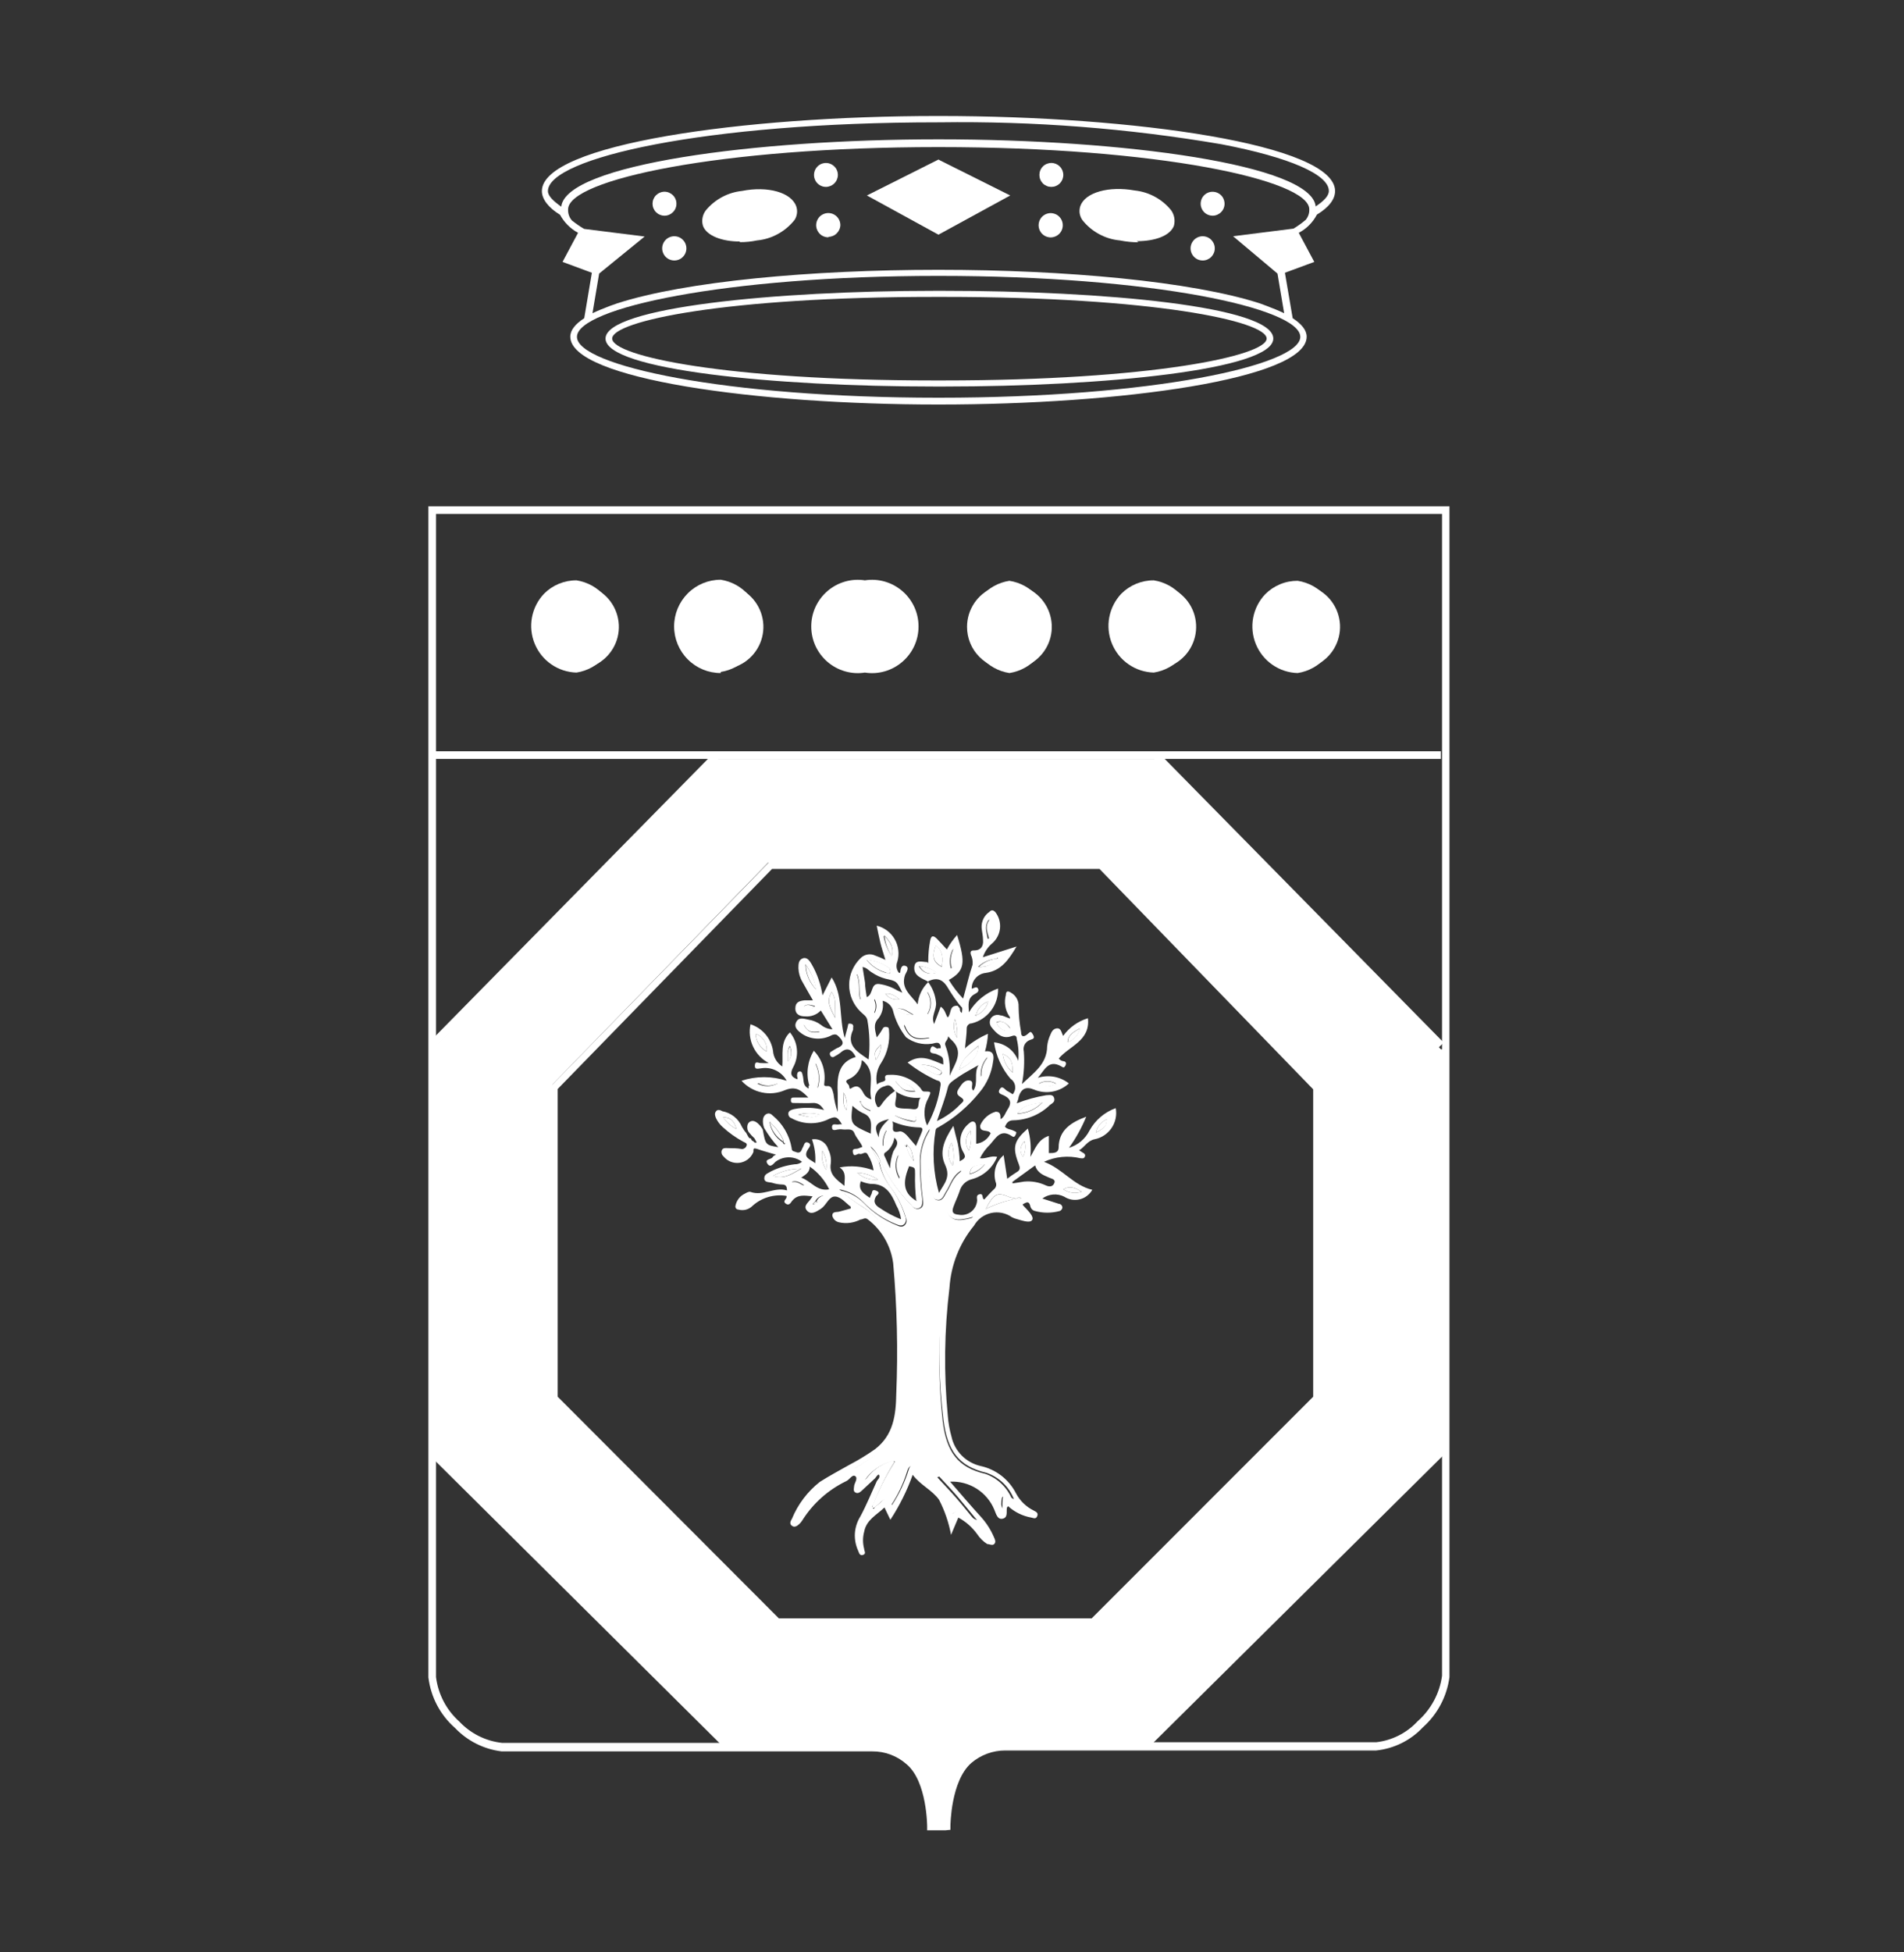 <svg width="40" height="41" viewBox="0 0 40 41" fill="none" xmlns="http://www.w3.org/2000/svg">
<rect x="0" y="0" width="40" height="41" fill="#333333" stroke="none"/>
<path d="M27.317 7.074C27.317 6.47 24.2 5.794 19.735 5.794H19.696C15.238 5.794 12.121 6.47 12.121 7.074C12.121 7.679 15.238 8.352 19.703 8.352H19.735C24.193 8.352 27.317 7.672 27.317 7.074V7.074ZM27.425 4.624C27.48 4.561 27.51 4.48 27.506 4.396C27.506 3.778 24.314 3.089 19.729 3.089H19.703C15.124 3.089 11.935 3.772 11.935 4.396C11.93 4.482 11.959 4.566 12.016 4.631C12.097 4.695 12.182 4.754 12.271 4.807L13.543 4.967L12.587 5.745L12.447 6.578C12.555 6.526 12.675 6.477 12.815 6.424L12.962 6.372C14.39 5.908 17.052 5.666 19.7 5.666H19.732C22.374 5.666 25.035 5.908 26.47 6.372L26.61 6.424C26.75 6.477 26.871 6.526 26.978 6.578L26.838 5.745L25.905 4.961L27.174 4.801C27.261 4.749 27.344 4.69 27.422 4.624H27.425ZM27.637 4.337C27.81 4.222 27.917 4.115 27.917 4.01C27.917 3.667 27.099 3.305 25.664 3.03C23.706 2.695 21.721 2.541 19.735 2.569H19.703C14.801 2.569 11.511 3.321 11.511 4.013C11.511 4.115 11.625 4.222 11.791 4.34C11.886 3.455 15.848 2.926 19.703 2.926H19.735C23.583 2.926 27.562 3.455 27.64 4.337H27.637ZM28.048 4.01C28.048 4.193 27.908 4.36 27.666 4.507C27.581 4.67 27.448 4.804 27.285 4.889L27.611 5.5L26.994 5.728L27.157 6.682C27.343 6.803 27.451 6.931 27.451 7.071C27.451 7.96 23.538 8.495 19.735 8.495H19.696C15.9 8.495 11.981 7.96 11.981 7.071C11.981 6.931 12.088 6.803 12.274 6.682L12.434 5.728L11.818 5.5L12.144 4.889C11.983 4.802 11.852 4.67 11.765 4.51C11.524 4.363 11.384 4.183 11.384 4.013C11.384 3.033 15.6 2.436 19.696 2.436H19.735C23.831 2.436 28.048 3.033 28.048 4.013" fill="white"/>
<path d="M26.61 7.11C26.61 6.741 24.209 6.235 19.833 6.235H19.631C15.255 6.235 12.861 6.741 12.861 7.11C12.861 7.479 15.258 7.989 19.615 7.989H19.817C24.174 7.989 26.61 7.473 26.61 7.11ZM26.75 7.11C26.75 7.764 23.192 8.117 19.833 8.117H19.631C16.272 8.117 12.721 7.767 12.721 7.11C12.721 6.454 16.308 6.107 19.631 6.107H19.833C23.176 6.107 26.75 6.434 26.75 7.11Z" fill="white"/>
<path d="M15.242 36.73L9.049 30.585L9.16 30.471L15.353 36.616L15.242 36.73Z" fill="white"/>
<path d="M9.137 21.997L9.068 21.951L9.01 21.896L15.004 15.803L15.118 15.914L9.137 21.997Z" fill="white"/>
<path d="M16.363 33.986H22.934L27.588 29.331V22.876L23.098 18.247H16.22L11.716 22.869V29.331L16.363 33.986ZM23 34.143H16.298L16.275 34.123L11.56 29.396V22.817L11.609 22.771L16.174 18.087H23.166L23.215 18.136L27.758 22.811V29.396L27.735 29.419L23 34.143Z" fill="white"/>
<path d="M24.334 15.8L24.22 15.912L30.215 22.006L30.329 21.894L24.334 15.8Z" fill="white"/>
<path d="M24.095 36.73L23.978 36.623L23.985 36.616L30.259 30.402L30.37 30.514L24.095 36.73Z" fill="white"/>
<path d="M30.269 15.777H9.078V15.937H30.269V15.777Z" fill="white"/>
<path d="M19.634 38.266H19.81C19.81 38.017 19.885 37.266 20.293 36.913C20.519 36.706 20.812 36.59 21.118 36.587C21.118 36.587 22.422 36.587 24.053 36.587H25.37C26.675 36.587 28.018 36.587 28.886 36.587H28.912C29.244 36.549 29.552 36.394 29.779 36.149C30.061 35.902 30.244 35.562 30.295 35.192V10.792H9.16V35.218C9.205 35.58 9.38 35.913 9.652 36.155C9.887 36.404 10.203 36.562 10.543 36.6V36.6C11.384 36.6 12.695 36.6 13.967 36.6H15.271C16.928 36.6 18.3 36.6 18.3 36.6C18.609 36.602 18.905 36.718 19.132 36.926C19.533 37.279 19.598 38.027 19.608 38.276L19.634 38.266ZM19.863 38.436H19.478V38.357C19.478 38.357 19.478 37.413 19.047 37.05C18.848 36.873 18.59 36.776 18.323 36.779C18.323 36.779 16.951 36.779 15.297 36.779H13.993C12.721 36.779 11.41 36.779 10.569 36.779H10.539C10.166 36.734 9.821 36.561 9.561 36.289C9.249 36.016 9.049 35.636 9 35.224L9 10.632H30.451V35.218C30.397 35.627 30.198 36.002 29.89 36.276C29.633 36.55 29.285 36.721 28.912 36.76H28.892C28.025 36.76 26.678 36.76 25.377 36.76H24.04C22.436 36.76 21.121 36.76 21.121 36.76C20.858 36.759 20.604 36.853 20.404 37.024C19.974 37.403 19.967 38.331 19.967 38.347V38.426L19.863 38.436Z" fill="white"/>
<path d="M19.716 3.438L18.385 4.108L19.716 4.84L21.05 4.108L19.716 3.438Z" fill="white"/>
<path d="M18.555 4.111L19.716 4.765L20.88 4.128L19.716 3.527L18.555 4.111ZM19.716 4.928L19.68 4.909L18.212 4.105L19.716 3.35L19.752 3.37L21.223 4.105L19.716 4.928Z" fill="white"/>
<path d="M23.831 4.089C23.329 3.987 22.853 4.115 22.778 4.353C22.703 4.592 23.042 4.876 23.544 4.957C24.047 5.039 24.523 4.935 24.591 4.712C24.66 4.49 24.327 4.173 23.831 4.089Z" fill="white"/>
<path d="M23.486 4.134C23.16 4.134 22.902 4.242 22.853 4.379C22.846 4.404 22.844 4.43 22.848 4.455C22.852 4.481 22.861 4.505 22.876 4.526C23.047 4.73 23.293 4.856 23.557 4.879C24.03 4.974 24.454 4.856 24.536 4.683C24.54 4.653 24.538 4.622 24.53 4.592C24.522 4.562 24.509 4.534 24.49 4.51C24.323 4.321 24.089 4.204 23.838 4.183C23.73 4.162 23.621 4.151 23.512 4.151L23.486 4.134ZM23.916 5.088C23.786 5.088 23.656 5.075 23.528 5.049C23.374 5.035 23.225 4.99 23.09 4.916C22.954 4.843 22.834 4.742 22.739 4.621C22.709 4.579 22.69 4.53 22.682 4.479C22.675 4.428 22.68 4.376 22.696 4.327C22.797 4.04 23.296 3.902 23.838 4C24.136 4.031 24.411 4.179 24.601 4.412C24.635 4.458 24.658 4.512 24.669 4.568C24.679 4.625 24.677 4.683 24.663 4.739C24.585 4.951 24.265 5.065 23.883 5.065" fill="white"/>
<path d="M21.914 3.674C21.914 3.651 21.918 3.628 21.927 3.607C21.936 3.586 21.948 3.567 21.964 3.551C21.98 3.535 22 3.522 22.02 3.514C22.041 3.505 22.064 3.501 22.087 3.501C22.133 3.501 22.177 3.519 22.209 3.551C22.241 3.584 22.259 3.628 22.259 3.674C22.259 3.72 22.241 3.764 22.209 3.796C22.177 3.829 22.133 3.847 22.087 3.847C22.064 3.847 22.041 3.842 22.02 3.834C22 3.825 21.98 3.812 21.964 3.796C21.948 3.78 21.936 3.761 21.927 3.74C21.918 3.719 21.914 3.696 21.914 3.674" fill="white"/>
<path d="M22.087 3.579C22.062 3.579 22.038 3.589 22.02 3.607C22.002 3.624 21.992 3.649 21.992 3.674C21.992 3.686 21.995 3.698 21.999 3.709C22.004 3.721 22.011 3.731 22.02 3.74C22.029 3.748 22.039 3.755 22.051 3.759C22.062 3.764 22.074 3.766 22.087 3.765C22.099 3.766 22.111 3.764 22.122 3.759C22.133 3.755 22.144 3.748 22.152 3.739C22.161 3.731 22.168 3.721 22.172 3.709C22.176 3.698 22.178 3.686 22.178 3.674C22.178 3.661 22.176 3.649 22.172 3.638C22.168 3.626 22.161 3.616 22.152 3.607C22.144 3.598 22.134 3.591 22.122 3.586C22.111 3.581 22.099 3.579 22.087 3.579V3.579ZM22.087 3.925C22.054 3.925 22.021 3.919 21.991 3.906C21.96 3.893 21.932 3.875 21.909 3.852C21.886 3.828 21.867 3.8 21.855 3.77C21.842 3.739 21.836 3.707 21.836 3.674C21.836 3.641 21.842 3.608 21.855 3.577C21.867 3.547 21.886 3.519 21.909 3.496C21.932 3.472 21.96 3.454 21.991 3.441C22.021 3.429 22.054 3.422 22.087 3.422C22.12 3.422 22.152 3.429 22.183 3.441C22.213 3.454 22.241 3.472 22.264 3.496C22.288 3.519 22.306 3.547 22.319 3.577C22.331 3.608 22.338 3.641 22.338 3.674C22.338 3.707 22.331 3.739 22.319 3.77C22.306 3.8 22.288 3.828 22.264 3.852C22.241 3.875 22.213 3.893 22.183 3.906C22.152 3.919 22.12 3.925 22.087 3.925" fill="white"/>
<path d="M21.858 4.722C21.858 4.688 21.869 4.654 21.888 4.626C21.907 4.597 21.934 4.575 21.966 4.562C21.998 4.549 22.033 4.546 22.066 4.553C22.1 4.56 22.131 4.577 22.155 4.601C22.179 4.626 22.195 4.657 22.201 4.691C22.207 4.724 22.203 4.759 22.19 4.791C22.176 4.822 22.154 4.849 22.125 4.868C22.096 4.886 22.062 4.896 22.028 4.895C21.983 4.895 21.94 4.876 21.908 4.844C21.876 4.811 21.858 4.768 21.858 4.722" fill="white"/>
<path d="M22.044 4.637C22.023 4.641 22.003 4.653 21.989 4.67C21.975 4.687 21.967 4.708 21.967 4.73C21.967 4.753 21.975 4.774 21.989 4.791C22.003 4.808 22.023 4.819 22.044 4.824C22.058 4.826 22.072 4.826 22.085 4.822C22.099 4.819 22.111 4.812 22.122 4.803C22.133 4.794 22.141 4.783 22.147 4.771C22.153 4.758 22.156 4.744 22.156 4.73C22.156 4.717 22.153 4.703 22.147 4.69C22.141 4.678 22.133 4.666 22.122 4.658C22.111 4.649 22.099 4.642 22.085 4.639C22.072 4.635 22.058 4.635 22.044 4.637V4.637ZM22.044 4.984C21.982 4.977 21.925 4.947 21.883 4.9C21.842 4.853 21.819 4.793 21.819 4.73C21.819 4.668 21.842 4.607 21.883 4.561C21.925 4.514 21.982 4.484 22.044 4.477C22.08 4.473 22.116 4.477 22.15 4.488C22.184 4.498 22.216 4.516 22.242 4.54C22.269 4.564 22.291 4.594 22.305 4.626C22.32 4.659 22.327 4.695 22.327 4.73C22.327 4.766 22.32 4.802 22.305 4.835C22.291 4.867 22.269 4.897 22.242 4.921C22.216 4.944 22.184 4.962 22.15 4.973C22.116 4.984 22.08 4.988 22.044 4.984Z" fill="white"/>
<path d="M25.097 5.216C25.097 5.193 25.102 5.171 25.111 5.151C25.12 5.13 25.133 5.112 25.148 5.096C25.165 5.081 25.183 5.069 25.204 5.061C25.225 5.053 25.247 5.049 25.269 5.049C25.314 5.049 25.358 5.067 25.389 5.099C25.421 5.131 25.439 5.174 25.439 5.219C25.439 5.242 25.435 5.264 25.427 5.285C25.419 5.307 25.406 5.326 25.391 5.342C25.375 5.359 25.356 5.372 25.335 5.381C25.314 5.39 25.292 5.395 25.269 5.395C25.223 5.394 25.179 5.375 25.147 5.342C25.115 5.309 25.096 5.265 25.097 5.219" fill="white"/>
<path d="M25.27 5.124C25.256 5.122 25.242 5.122 25.228 5.125C25.215 5.129 25.202 5.135 25.192 5.144C25.181 5.153 25.172 5.164 25.166 5.177C25.16 5.19 25.157 5.203 25.157 5.217C25.157 5.231 25.16 5.245 25.166 5.257C25.172 5.27 25.181 5.281 25.192 5.29C25.202 5.299 25.215 5.305 25.228 5.309C25.242 5.312 25.256 5.313 25.27 5.31C25.291 5.306 25.311 5.295 25.325 5.278C25.339 5.261 25.346 5.239 25.346 5.217C25.346 5.195 25.339 5.174 25.325 5.157C25.311 5.14 25.291 5.128 25.27 5.124ZM25.27 5.47C25.219 5.471 25.169 5.457 25.127 5.429C25.085 5.401 25.052 5.362 25.032 5.315C25.012 5.269 25.007 5.218 25.016 5.168C25.026 5.118 25.05 5.073 25.085 5.037C25.121 5.001 25.166 4.976 25.215 4.966C25.265 4.956 25.316 4.961 25.363 4.98C25.409 4.999 25.449 5.032 25.477 5.074C25.506 5.116 25.521 5.165 25.521 5.216C25.521 5.283 25.494 5.347 25.447 5.395C25.4 5.442 25.336 5.47 25.27 5.47" fill="white"/>
<path d="M25.305 4.294C25.305 4.26 25.315 4.227 25.334 4.198C25.353 4.17 25.38 4.147 25.412 4.134C25.444 4.121 25.478 4.118 25.512 4.125C25.545 4.131 25.576 4.148 25.6 4.172C25.625 4.196 25.641 4.227 25.648 4.261C25.654 4.294 25.651 4.329 25.638 4.361C25.625 4.392 25.603 4.419 25.574 4.438C25.546 4.457 25.512 4.468 25.478 4.468C25.432 4.468 25.388 4.449 25.356 4.417C25.323 4.384 25.305 4.34 25.305 4.294" fill="white"/>
<path d="M25.475 4.203C25.453 4.207 25.434 4.218 25.419 4.235C25.405 4.252 25.398 4.274 25.398 4.296C25.398 4.318 25.405 4.339 25.419 4.356C25.434 4.373 25.453 4.385 25.475 4.389C25.488 4.392 25.503 4.391 25.516 4.388C25.529 4.384 25.542 4.378 25.553 4.369C25.563 4.36 25.572 4.349 25.578 4.336C25.584 4.324 25.587 4.31 25.587 4.296C25.587 4.282 25.584 4.268 25.578 4.256C25.572 4.243 25.563 4.232 25.553 4.223C25.542 4.214 25.529 4.208 25.516 4.204C25.503 4.201 25.488 4.2 25.475 4.203V4.203ZM25.475 4.53C25.425 4.53 25.377 4.515 25.335 4.487C25.294 4.46 25.262 4.42 25.243 4.374C25.224 4.328 25.219 4.278 25.229 4.229C25.238 4.18 25.262 4.135 25.297 4.1C25.332 4.065 25.377 4.041 25.426 4.031C25.475 4.022 25.525 4.027 25.571 4.046C25.617 4.065 25.656 4.097 25.684 4.138C25.711 4.18 25.726 4.228 25.726 4.278C25.726 4.345 25.7 4.409 25.652 4.456C25.605 4.503 25.541 4.53 25.475 4.53" fill="white"/>
<path d="M15.604 4.089C16.106 3.987 16.582 4.115 16.654 4.353C16.726 4.592 16.393 4.876 15.891 4.957C15.388 5.039 14.912 4.935 14.844 4.712C14.775 4.49 15.105 4.173 15.604 4.089" fill="white"/>
<path d="M15.949 4.134C15.84 4.135 15.731 4.145 15.623 4.167V4.167C15.373 4.191 15.14 4.307 14.971 4.494C14.953 4.52 14.94 4.55 14.933 4.581C14.926 4.613 14.926 4.645 14.932 4.677C14.994 4.84 15.415 4.958 15.887 4.863C16.146 4.844 16.386 4.723 16.556 4.526C16.569 4.507 16.577 4.486 16.581 4.463C16.585 4.441 16.584 4.418 16.579 4.396C16.533 4.258 16.282 4.151 15.949 4.151V4.134ZM15.542 5.072C15.163 5.072 14.844 4.948 14.769 4.745C14.752 4.69 14.748 4.632 14.759 4.575C14.769 4.518 14.793 4.464 14.828 4.418C15.018 4.188 15.29 4.041 15.587 4.01C16.129 3.902 16.628 4.04 16.729 4.337C16.744 4.383 16.749 4.433 16.743 4.481C16.736 4.53 16.72 4.577 16.693 4.618C16.597 4.739 16.478 4.84 16.342 4.914C16.207 4.989 16.058 5.034 15.904 5.049C15.785 5.074 15.663 5.086 15.542 5.085" fill="white"/>
<path d="M17.521 3.674C17.521 3.628 17.503 3.584 17.471 3.551C17.438 3.519 17.394 3.501 17.348 3.501C17.302 3.501 17.259 3.519 17.226 3.551C17.194 3.584 17.175 3.628 17.175 3.674C17.175 3.72 17.194 3.764 17.226 3.796C17.259 3.829 17.302 3.847 17.348 3.847C17.371 3.847 17.393 3.842 17.414 3.834C17.435 3.825 17.454 3.812 17.471 3.796C17.486 3.78 17.499 3.761 17.508 3.74C17.517 3.719 17.521 3.696 17.521 3.674" fill="white"/>
<path d="M17.348 3.579C17.336 3.579 17.324 3.581 17.313 3.586C17.301 3.591 17.291 3.598 17.283 3.607C17.274 3.616 17.267 3.626 17.263 3.638C17.259 3.649 17.257 3.661 17.257 3.674C17.256 3.686 17.259 3.698 17.263 3.709C17.267 3.72 17.274 3.731 17.283 3.739C17.291 3.748 17.302 3.755 17.313 3.759C17.324 3.764 17.336 3.766 17.348 3.765C17.361 3.766 17.373 3.764 17.384 3.759C17.396 3.755 17.406 3.748 17.415 3.74C17.424 3.731 17.431 3.721 17.436 3.709C17.44 3.698 17.443 3.686 17.443 3.674C17.443 3.649 17.433 3.624 17.415 3.607C17.397 3.589 17.373 3.579 17.348 3.579ZM17.348 3.925C17.299 3.925 17.251 3.909 17.21 3.881C17.169 3.853 17.137 3.814 17.119 3.768C17.1 3.722 17.096 3.671 17.106 3.623C17.116 3.574 17.14 3.53 17.175 3.495C17.21 3.46 17.255 3.436 17.304 3.427C17.352 3.417 17.403 3.422 17.448 3.442C17.494 3.461 17.533 3.493 17.561 3.534C17.588 3.576 17.603 3.624 17.603 3.674C17.602 3.741 17.575 3.805 17.527 3.852C17.479 3.899 17.415 3.925 17.348 3.925Z" fill="white"/>
<path d="M17.577 4.722C17.577 4.699 17.573 4.676 17.564 4.655C17.556 4.634 17.543 4.614 17.527 4.598C17.511 4.581 17.492 4.568 17.471 4.559C17.45 4.55 17.427 4.546 17.404 4.546C17.362 4.552 17.323 4.573 17.295 4.605C17.267 4.637 17.252 4.678 17.252 4.721C17.252 4.763 17.267 4.804 17.295 4.837C17.323 4.869 17.362 4.89 17.404 4.895C17.427 4.895 17.449 4.891 17.47 4.882C17.491 4.874 17.51 4.861 17.526 4.845C17.542 4.829 17.555 4.81 17.564 4.789C17.572 4.768 17.577 4.745 17.577 4.722" fill="white"/>
<path d="M17.404 4.637C17.382 4.641 17.363 4.653 17.349 4.67C17.334 4.687 17.327 4.708 17.327 4.73C17.327 4.753 17.334 4.774 17.349 4.791C17.363 4.808 17.382 4.819 17.404 4.824C17.417 4.826 17.431 4.826 17.445 4.822C17.458 4.819 17.471 4.812 17.482 4.803C17.492 4.794 17.501 4.783 17.507 4.771C17.513 4.758 17.516 4.744 17.516 4.73C17.516 4.717 17.513 4.703 17.507 4.69C17.501 4.678 17.492 4.666 17.482 4.658C17.471 4.649 17.458 4.642 17.445 4.639C17.431 4.635 17.417 4.635 17.404 4.637V4.637ZM17.404 4.984C17.354 4.984 17.304 4.97 17.262 4.943C17.22 4.915 17.187 4.876 17.167 4.83C17.147 4.784 17.141 4.733 17.15 4.684C17.159 4.634 17.183 4.588 17.217 4.552C17.252 4.516 17.297 4.491 17.346 4.48C17.395 4.469 17.446 4.473 17.493 4.491C17.539 4.509 17.58 4.541 17.609 4.582C17.637 4.623 17.654 4.672 17.655 4.722C17.654 4.789 17.627 4.852 17.58 4.899C17.534 4.946 17.47 4.973 17.404 4.974" fill="white"/>
<path d="M14.338 5.216C14.338 5.17 14.32 5.126 14.288 5.093C14.255 5.061 14.211 5.042 14.165 5.042C14.12 5.042 14.076 5.061 14.043 5.093C14.011 5.126 13.993 5.17 13.993 5.216C13.993 5.262 14.011 5.306 14.043 5.338C14.076 5.37 14.12 5.389 14.165 5.389C14.211 5.389 14.255 5.37 14.288 5.338C14.32 5.306 14.338 5.262 14.338 5.216Z" fill="white"/>
<path d="M14.165 5.124C14.153 5.124 14.141 5.126 14.13 5.13C14.119 5.135 14.108 5.141 14.1 5.15C14.091 5.158 14.085 5.169 14.08 5.18C14.076 5.191 14.074 5.203 14.074 5.216C14.074 5.228 14.076 5.24 14.08 5.252C14.085 5.263 14.091 5.274 14.1 5.282C14.108 5.291 14.118 5.298 14.13 5.303C14.141 5.308 14.153 5.31 14.165 5.31C14.179 5.313 14.193 5.312 14.207 5.309C14.22 5.305 14.233 5.299 14.243 5.29C14.254 5.281 14.263 5.27 14.269 5.258C14.274 5.245 14.278 5.231 14.278 5.217C14.278 5.203 14.274 5.19 14.269 5.177C14.263 5.164 14.254 5.153 14.243 5.144C14.233 5.135 14.22 5.129 14.207 5.126C14.193 5.122 14.179 5.122 14.165 5.124V5.124ZM14.165 5.47C14.115 5.47 14.066 5.455 14.024 5.427C13.982 5.399 13.95 5.36 13.931 5.313C13.911 5.267 13.906 5.215 13.916 5.166C13.926 5.116 13.95 5.071 13.986 5.035C14.021 5 14.066 4.976 14.116 4.966C14.165 4.956 14.216 4.961 14.263 4.98C14.309 4.999 14.349 5.032 14.377 5.074C14.405 5.116 14.42 5.165 14.42 5.216C14.42 5.283 14.393 5.348 14.345 5.396C14.298 5.444 14.233 5.47 14.165 5.47Z" fill="white"/>
<path d="M14.133 4.294C14.133 4.26 14.123 4.227 14.104 4.198C14.085 4.17 14.058 4.147 14.026 4.134C13.995 4.121 13.96 4.118 13.926 4.125C13.893 4.131 13.862 4.148 13.838 4.172C13.814 4.196 13.797 4.227 13.791 4.261C13.784 4.294 13.787 4.329 13.8 4.361C13.813 4.392 13.836 4.419 13.864 4.438C13.893 4.457 13.926 4.468 13.96 4.468C14.006 4.468 14.05 4.449 14.082 4.417C14.115 4.384 14.133 4.34 14.133 4.294" fill="white"/>
<path d="M13.96 4.203C13.946 4.2 13.932 4.201 13.919 4.204C13.905 4.208 13.893 4.214 13.882 4.223C13.871 4.232 13.863 4.243 13.857 4.256C13.851 4.268 13.848 4.282 13.848 4.296C13.848 4.31 13.851 4.324 13.857 4.336C13.863 4.349 13.871 4.36 13.882 4.369C13.893 4.378 13.905 4.384 13.919 4.388C13.932 4.391 13.946 4.392 13.96 4.389C13.982 4.385 14.001 4.373 14.015 4.356C14.029 4.339 14.037 4.318 14.037 4.296C14.037 4.274 14.029 4.252 14.015 4.235C14.001 4.218 13.982 4.207 13.96 4.203V4.203ZM13.96 4.53C13.927 4.53 13.894 4.523 13.864 4.51C13.833 4.498 13.806 4.479 13.782 4.456C13.759 4.433 13.741 4.405 13.728 4.374C13.715 4.344 13.709 4.311 13.709 4.278C13.709 4.245 13.715 4.212 13.728 4.182C13.741 4.151 13.759 4.123 13.782 4.1C13.806 4.077 13.833 4.058 13.864 4.046C13.894 4.033 13.927 4.026 13.96 4.026C14.027 4.026 14.09 4.053 14.137 4.1C14.185 4.147 14.211 4.211 14.211 4.278C14.211 4.345 14.185 4.409 14.137 4.456C14.09 4.503 14.027 4.53 13.96 4.53" fill="white"/>
<path d="M19.797 4.118C19.756 4.134 19.711 4.141 19.667 4.138V3.84C19.667 3.84 19.667 3.817 19.667 3.811C19.683 3.806 19.7 3.806 19.716 3.811C19.735 3.81 19.753 3.814 19.77 3.823C19.786 3.831 19.8 3.844 19.81 3.86C19.83 3.897 19.839 3.939 19.837 3.981C19.837 4.056 19.82 4.105 19.784 4.128L19.797 4.118ZM19.954 3.821C19.895 3.787 19.829 3.768 19.762 3.765H19.396V3.791C19.422 3.794 19.446 3.802 19.468 3.814C19.468 3.814 19.488 3.85 19.488 3.896V4.396C19.491 4.423 19.484 4.451 19.468 4.474C19.458 4.483 19.447 4.49 19.435 4.494C19.422 4.499 19.409 4.501 19.396 4.5V4.526H19.762V4.487C19.735 4.488 19.708 4.48 19.686 4.464C19.67 4.464 19.667 4.425 19.667 4.383V4.177H19.814C19.849 4.173 19.883 4.164 19.915 4.151C19.954 4.136 19.988 4.109 20.013 4.075C20.031 4.044 20.04 4.008 20.039 3.971C20.042 3.941 20.037 3.91 20.025 3.883C20.012 3.855 19.992 3.831 19.967 3.814" fill="white"/>
<path d="M27.262 14.056C27.438 14.056 27.61 14.003 27.757 13.905C27.903 13.807 28.017 13.668 28.084 13.505C28.152 13.342 28.169 13.163 28.135 12.99C28.101 12.817 28.016 12.658 27.892 12.533C27.767 12.408 27.608 12.323 27.436 12.289C27.263 12.255 27.084 12.272 26.921 12.34C26.759 12.407 26.62 12.521 26.522 12.668C26.424 12.815 26.372 12.987 26.372 13.164V13.164C26.371 13.281 26.394 13.397 26.439 13.505C26.483 13.614 26.549 13.712 26.631 13.795C26.714 13.878 26.813 13.944 26.921 13.989C27.029 14.033 27.145 14.056 27.262 14.056" fill="white"/>
<path d="M27.262 13.977C27.478 13.977 27.686 13.891 27.838 13.738C27.991 13.585 28.077 13.377 28.077 13.16C28.077 12.944 27.991 12.736 27.838 12.583C27.686 12.43 27.478 12.344 27.262 12.344V12.344C27.048 12.345 26.843 12.43 26.691 12.582C26.54 12.734 26.454 12.939 26.453 13.154C26.452 13.261 26.472 13.368 26.512 13.467C26.552 13.567 26.611 13.658 26.686 13.734C26.762 13.811 26.851 13.872 26.95 13.913C27.049 13.955 27.155 13.977 27.262 13.977V13.977ZM27.262 14.134C27.073 14.129 26.889 14.069 26.733 13.961C26.577 13.854 26.456 13.703 26.384 13.528C26.312 13.352 26.292 13.16 26.327 12.973C26.362 12.787 26.45 12.615 26.581 12.478C26.67 12.388 26.776 12.317 26.893 12.269C27.01 12.22 27.136 12.196 27.262 12.197V12.197C27.493 12.232 27.703 12.35 27.856 12.527C28.008 12.705 28.091 12.931 28.091 13.165C28.091 13.399 28.008 13.626 27.856 13.803C27.703 13.981 27.493 14.098 27.262 14.134" fill="white"/>
<path d="M24.239 14.056C24.415 14.056 24.587 14.003 24.733 13.905C24.88 13.807 24.994 13.668 25.061 13.505C25.129 13.342 25.146 13.163 25.112 12.99C25.078 12.817 24.993 12.658 24.868 12.533C24.744 12.408 24.585 12.323 24.413 12.289C24.24 12.255 24.061 12.272 23.898 12.34C23.735 12.407 23.596 12.521 23.499 12.668C23.401 12.815 23.349 12.987 23.349 13.164V13.164C23.348 13.281 23.371 13.396 23.415 13.505C23.46 13.613 23.525 13.711 23.607 13.794C23.69 13.877 23.788 13.943 23.895 13.988C24.003 14.032 24.119 14.056 24.236 14.056" fill="white"/>
<path d="M24.239 13.977C24.455 13.977 24.663 13.891 24.815 13.738C24.968 13.585 25.054 13.377 25.054 13.16C25.054 12.944 24.968 12.736 24.815 12.583C24.663 12.43 24.455 12.344 24.239 12.344V12.344C24.025 12.345 23.82 12.43 23.668 12.582C23.517 12.734 23.431 12.939 23.43 13.154C23.43 13.369 23.515 13.575 23.667 13.728C23.819 13.88 24.024 13.966 24.239 13.967V13.977ZM24.239 14.124C24.05 14.119 23.866 14.059 23.71 13.951C23.554 13.844 23.433 13.693 23.361 13.518C23.289 13.343 23.269 13.15 23.304 12.964C23.339 12.777 23.427 12.605 23.557 12.468C23.647 12.378 23.753 12.307 23.87 12.259C23.987 12.211 24.113 12.186 24.239 12.187V12.187C24.47 12.223 24.68 12.34 24.833 12.518C24.985 12.695 25.068 12.921 25.068 13.155C25.068 13.39 24.985 13.616 24.833 13.793C24.68 13.971 24.47 14.088 24.239 14.124" fill="white"/>
<path d="M21.206 14.056C21.382 14.056 21.554 14.003 21.701 13.905C21.847 13.807 21.961 13.668 22.029 13.505C22.096 13.342 22.114 13.163 22.079 12.99C22.045 12.817 21.96 12.658 21.836 12.533C21.711 12.408 21.553 12.323 21.38 12.289C21.207 12.255 21.028 12.272 20.866 12.34C20.703 12.407 20.564 12.521 20.466 12.668C20.368 12.815 20.316 12.987 20.316 13.164V13.164C20.316 13.281 20.338 13.396 20.383 13.505C20.427 13.613 20.492 13.711 20.575 13.794C20.657 13.877 20.755 13.943 20.863 13.988C20.971 14.032 21.086 14.056 21.203 14.056" fill="white"/>
<path d="M21.206 13.977C21.422 13.977 21.63 13.891 21.783 13.738C21.936 13.585 22.021 13.377 22.021 13.16C22.021 12.944 21.936 12.736 21.783 12.583C21.63 12.43 21.422 12.344 21.206 12.344V12.344C20.99 12.344 20.783 12.43 20.63 12.583C20.477 12.736 20.391 12.944 20.391 13.16C20.391 13.377 20.477 13.585 20.63 13.738C20.783 13.891 20.99 13.977 21.206 13.977V13.977ZM21.206 14.134C20.975 14.098 20.765 13.981 20.613 13.803C20.46 13.626 20.377 13.399 20.377 13.165C20.377 12.931 20.46 12.705 20.613 12.527C20.765 12.35 20.975 12.232 21.206 12.197V12.197C21.437 12.232 21.648 12.35 21.8 12.527C21.952 12.705 22.035 12.931 22.035 13.165C22.035 13.399 21.952 13.626 21.8 13.803C21.648 13.981 21.437 14.098 21.206 14.134" fill="white"/>
<path d="M18.173 14.056C18.349 14.056 18.522 14.003 18.668 13.905C18.814 13.807 18.928 13.668 18.996 13.505C19.063 13.342 19.081 13.163 19.047 12.99C19.012 12.817 18.927 12.658 18.803 12.533C18.678 12.408 18.52 12.323 18.347 12.289C18.174 12.255 17.995 12.272 17.833 12.34C17.67 12.407 17.531 12.521 17.433 12.668C17.335 12.815 17.283 12.987 17.283 13.164V13.164C17.283 13.281 17.305 13.396 17.35 13.505C17.394 13.613 17.459 13.711 17.542 13.794C17.624 13.877 17.722 13.943 17.83 13.988C17.938 14.032 18.053 14.056 18.17 14.056" fill="white"/>
<path d="M18.173 13.977C18.39 13.977 18.597 13.891 18.75 13.738C18.903 13.585 18.989 13.377 18.989 13.16C18.989 12.944 18.903 12.736 18.75 12.583C18.597 12.43 18.39 12.344 18.173 12.344V12.344C17.958 12.344 17.752 12.43 17.599 12.582C17.487 12.696 17.411 12.84 17.38 12.997C17.349 13.154 17.366 13.316 17.426 13.464C17.487 13.612 17.59 13.739 17.723 13.828C17.855 13.918 18.011 13.966 18.17 13.967L18.173 13.977ZM18.17 14.124C18.031 14.146 17.888 14.137 17.753 14.098C17.617 14.059 17.491 13.991 17.384 13.899C17.277 13.807 17.191 13.693 17.132 13.565C17.073 13.437 17.043 13.297 17.043 13.155C17.043 13.014 17.073 12.874 17.132 12.746C17.191 12.618 17.277 12.504 17.384 12.412C17.491 12.32 17.617 12.252 17.753 12.213C17.888 12.174 18.031 12.165 18.17 12.187V12.187C18.309 12.165 18.452 12.174 18.588 12.213C18.723 12.252 18.849 12.32 18.956 12.412C19.063 12.504 19.149 12.618 19.208 12.746C19.267 12.874 19.297 13.014 19.297 13.155C19.297 13.297 19.267 13.437 19.208 13.565C19.149 13.693 19.063 13.807 18.956 13.899C18.849 13.991 18.723 14.059 18.588 14.098C18.452 14.137 18.309 14.146 18.17 14.124" fill="white"/>
<path d="M12.111 14.056C12.287 14.056 12.459 14.003 12.606 13.905C12.752 13.807 12.866 13.668 12.934 13.505C13.001 13.342 13.019 13.163 12.984 12.99C12.95 12.817 12.865 12.658 12.741 12.533C12.616 12.408 12.457 12.323 12.285 12.289C12.112 12.255 11.933 12.272 11.77 12.34C11.608 12.407 11.469 12.521 11.371 12.668C11.273 12.815 11.221 12.987 11.221 13.164V13.164C11.22 13.281 11.243 13.396 11.287 13.505C11.332 13.613 11.397 13.711 11.479 13.794C11.562 13.877 11.66 13.943 11.768 13.988C11.876 14.032 11.991 14.056 12.108 14.056" fill="white"/>
<path d="M12.111 13.977C12.327 13.977 12.535 13.891 12.688 13.738C12.84 13.585 12.926 13.377 12.926 13.16C12.926 12.944 12.84 12.736 12.688 12.583C12.535 12.43 12.327 12.344 12.111 12.344C11.897 12.345 11.692 12.43 11.54 12.582C11.389 12.734 11.303 12.939 11.302 13.154C11.302 13.369 11.387 13.575 11.539 13.728C11.691 13.88 11.896 13.966 12.111 13.967V13.977ZM12.111 14.124C11.922 14.119 11.738 14.059 11.582 13.951C11.426 13.844 11.305 13.693 11.233 13.518C11.161 13.343 11.141 13.15 11.176 12.964C11.211 12.777 11.299 12.605 11.43 12.468C11.519 12.378 11.625 12.307 11.742 12.259C11.859 12.211 11.985 12.186 12.111 12.187C12.342 12.223 12.553 12.34 12.705 12.518C12.857 12.695 12.94 12.921 12.94 13.155C12.94 13.39 12.857 13.616 12.705 13.793C12.553 13.971 12.342 14.088 12.111 14.124" fill="white"/>
<path d="M15.144 14.056C15.32 14.056 15.492 14.004 15.639 13.907C15.786 13.809 15.901 13.67 15.969 13.507C16.037 13.344 16.055 13.165 16.021 12.992C15.987 12.819 15.902 12.659 15.778 12.534C15.653 12.409 15.495 12.324 15.322 12.289C15.149 12.255 14.97 12.272 14.807 12.339C14.644 12.407 14.505 12.521 14.407 12.668C14.309 12.815 14.257 12.987 14.257 13.164V13.164C14.256 13.281 14.278 13.397 14.322 13.505C14.367 13.614 14.432 13.712 14.514 13.795C14.597 13.878 14.695 13.944 14.803 13.988C14.911 14.033 15.027 14.056 15.144 14.056" fill="white"/>
<path d="M15.141 13.977C15.357 13.977 15.564 13.891 15.717 13.738C15.87 13.585 15.956 13.377 15.956 13.16C15.956 12.944 15.87 12.736 15.717 12.583C15.564 12.43 15.357 12.344 15.141 12.344C14.925 12.344 14.717 12.43 14.564 12.583C14.411 12.736 14.325 12.944 14.325 13.16C14.325 13.377 14.411 13.585 14.564 13.738C14.717 13.891 14.925 13.977 15.141 13.977ZM15.141 14.134C14.881 14.134 14.632 14.031 14.449 13.847C14.265 13.663 14.162 13.414 14.162 13.154C14.162 12.894 14.265 12.645 14.449 12.461C14.632 12.277 14.881 12.174 15.141 12.174V12.174C15.372 12.21 15.582 12.327 15.734 12.504C15.886 12.682 15.97 12.908 15.97 13.142C15.97 13.377 15.886 13.603 15.734 13.78C15.582 13.958 15.372 14.075 15.141 14.111" fill="white"/>
<path d="M18.349 31.66C18.349 31.66 18.314 31.693 18.31 31.69C18.307 31.686 18.31 31.65 18.31 31.634L18.349 31.66Z" fill="white"/>
<path d="M17.003 22.797C16.966 22.676 16.956 22.547 16.972 22.422C16.989 22.295 17.031 22.174 17.097 22.066C17.18 22.151 17.243 22.255 17.281 22.367C17.319 22.48 17.332 22.601 17.319 22.719C17.319 22.775 17.29 22.814 17.384 22.807C17.479 22.801 17.489 22.902 17.511 22.974C17.526 23.103 17.556 23.23 17.599 23.353C17.599 23.193 17.599 23.075 17.599 22.961C17.583 22.634 17.599 22.307 17.978 22.196C17.89 22.026 17.789 21.987 17.652 22.111C17.614 22.14 17.573 22.165 17.531 22.186C17.524 22.192 17.516 22.197 17.507 22.198C17.499 22.201 17.49 22.2 17.481 22.198C17.472 22.196 17.464 22.192 17.458 22.186C17.451 22.18 17.446 22.172 17.443 22.164C17.438 22.157 17.435 22.148 17.433 22.14C17.432 22.131 17.433 22.122 17.436 22.114C17.439 22.105 17.444 22.098 17.45 22.092C17.456 22.086 17.464 22.081 17.472 22.079C17.507 22.055 17.543 22.033 17.58 22.013C17.71 21.961 17.75 21.899 17.632 21.778C17.58 21.723 17.554 21.71 17.479 21.736C17.382 21.79 17.271 21.816 17.16 21.811C17.049 21.807 16.942 21.772 16.849 21.71C16.771 21.654 16.67 21.579 16.726 21.465C16.781 21.35 16.892 21.396 16.983 21.412C17.078 21.427 17.167 21.464 17.244 21.52C17.312 21.578 17.399 21.612 17.489 21.615L17.244 21.22C17.203 21.264 17.152 21.298 17.095 21.319C17.039 21.341 16.978 21.349 16.918 21.344C16.817 21.344 16.709 21.314 16.709 21.177C16.709 21.04 16.797 21.02 16.902 21.007H17.078C17.003 20.873 16.928 20.749 16.859 20.622C16.807 20.535 16.778 20.436 16.774 20.334C16.774 20.249 16.774 20.158 16.866 20.125C16.957 20.093 17.012 20.181 17.052 20.249C17.168 20.451 17.245 20.673 17.28 20.903C17.352 20.759 17.41 20.648 17.472 20.527C17.72 20.913 17.619 21.36 17.746 21.798C17.772 21.7 17.792 21.631 17.808 21.566C17.825 21.5 17.808 21.491 17.867 21.497C17.926 21.504 17.932 21.543 17.922 21.589C17.924 21.601 17.924 21.613 17.922 21.625C17.769 21.951 18.007 22.085 18.248 22.249C18.279 21.973 18.27 21.695 18.222 21.422C18.206 21.34 18.134 21.301 18.079 21.246C18.003 21.173 17.943 21.086 17.902 20.989C17.86 20.893 17.839 20.789 17.839 20.684C17.839 20.579 17.86 20.475 17.902 20.378C17.943 20.282 18.003 20.195 18.079 20.122C18.118 20.082 18.168 20.055 18.223 20.045C18.278 20.035 18.335 20.042 18.385 20.066C18.459 20.093 18.531 20.123 18.601 20.158C18.561 20.024 18.522 19.91 18.493 19.792C18.464 19.674 18.444 19.56 18.418 19.439C18.497 19.458 18.571 19.494 18.636 19.542C18.701 19.591 18.756 19.653 18.796 19.723C18.837 19.794 18.863 19.872 18.872 19.953C18.882 20.034 18.875 20.116 18.852 20.194C18.836 20.232 18.831 20.274 18.836 20.316C18.842 20.357 18.858 20.396 18.884 20.429C18.884 20.429 18.904 20.429 18.91 20.429C18.917 20.429 18.91 20.253 19.015 20.282C19.119 20.311 19.041 20.413 19.015 20.471C18.914 20.762 19.145 20.903 19.279 21.092C19.294 20.912 19.375 20.743 19.507 20.619C19.373 20.543 19.181 20.498 19.21 20.292C19.233 20.145 19.38 20.204 19.481 20.204L19.501 20.227C19.501 20.227 19.501 20.197 19.501 20.184C19.501 20.041 19.514 19.899 19.54 19.759C19.563 19.622 19.625 19.655 19.686 19.717C19.748 19.779 19.823 19.864 19.892 19.939C19.951 19.829 20.024 19.727 20.107 19.635C20.293 20.233 20.264 20.39 19.934 20.579C20.019 20.721 20.12 20.852 20.234 20.971C20.306 20.72 20.355 20.485 20.433 20.256C20.439 20.185 20.427 20.114 20.397 20.05C20.378 19.985 20.397 19.955 20.469 19.959C20.59 19.959 20.665 19.884 20.652 19.743C20.652 19.655 20.629 19.567 20.622 19.478C20.619 19.415 20.632 19.352 20.66 19.294C20.688 19.237 20.73 19.188 20.782 19.152C20.834 19.099 20.867 19.113 20.909 19.152C20.984 19.248 21.02 19.369 21.009 19.49C20.998 19.611 20.941 19.724 20.851 19.805C20.756 19.883 20.686 19.986 20.648 20.102L21.356 19.877C21.19 20.155 21.03 20.39 20.704 20.432C20.623 20.441 20.549 20.48 20.495 20.541C20.442 20.602 20.412 20.681 20.414 20.762C20.453 20.762 20.515 20.697 20.547 20.762C20.58 20.828 20.508 20.857 20.469 20.88C20.319 20.965 20.349 21.108 20.355 21.259C20.494 21.025 20.711 20.848 20.968 20.759C20.973 20.926 20.921 21.09 20.82 21.223C20.719 21.356 20.576 21.451 20.414 21.491C20.399 21.491 20.385 21.494 20.372 21.499C20.359 21.505 20.347 21.513 20.338 21.524C20.328 21.534 20.32 21.546 20.315 21.56C20.311 21.573 20.308 21.587 20.309 21.602C20.309 21.726 20.287 21.85 20.277 21.974C20.277 21.974 20.277 22.004 20.277 22.02L20.296 21.994C20.434 21.877 20.59 21.781 20.756 21.71C20.749 21.834 20.728 21.958 20.694 22.079C20.864 22.056 20.89 22.157 20.864 22.288C20.833 22.529 20.734 22.756 20.577 22.941C20.34 23.236 20.048 23.483 19.719 23.67C19.683 23.686 19.657 23.702 19.654 23.745C19.581 24.18 19.606 24.627 19.726 25.052C19.837 24.852 19.977 24.725 19.856 24.463C19.735 24.202 19.817 23.96 20.029 23.643C20.062 23.777 20.088 23.892 20.12 24.006C20.145 24.132 20.159 24.26 20.163 24.388C20.244 24.336 20.313 24.32 20.241 24.202C20.186 24.112 20.164 24.005 20.178 23.901C20.193 23.796 20.242 23.7 20.319 23.627C20.358 23.591 20.407 23.539 20.456 23.555C20.505 23.572 20.508 23.64 20.508 23.692C20.508 23.804 20.508 23.915 20.508 24.019C20.573 24.011 20.635 23.987 20.688 23.949C20.741 23.91 20.784 23.859 20.812 23.8C20.763 23.706 20.577 23.8 20.593 23.631C20.623 23.562 20.668 23.501 20.724 23.452C20.781 23.402 20.847 23.366 20.919 23.346C21.027 23.346 21.017 23.428 21.02 23.503C21.102 23.457 21.121 23.369 21.164 23.304C21.252 23.176 21.245 23.082 21.095 23.006C21.053 22.984 20.945 22.967 21.001 22.876C21.056 22.784 21.105 22.876 21.157 22.909C21.198 22.929 21.238 22.953 21.275 22.98C21.295 22.957 21.31 22.929 21.319 22.899C21.328 22.869 21.33 22.838 21.326 22.807C21.322 22.776 21.311 22.746 21.294 22.72C21.277 22.693 21.255 22.671 21.229 22.654C21.044 22.437 20.924 22.172 20.883 21.889C20.996 21.899 21.104 21.941 21.194 22.01C21.284 22.079 21.352 22.172 21.392 22.278C21.407 22.124 21.396 21.968 21.36 21.817C21.36 21.749 21.32 21.733 21.252 21.759C21.066 21.827 20.945 21.716 20.841 21.585C20.816 21.559 20.8 21.526 20.795 21.49C20.791 21.454 20.797 21.418 20.815 21.386C20.837 21.354 20.869 21.331 20.907 21.319C20.944 21.308 20.984 21.31 21.02 21.324C21.073 21.324 21.121 21.357 21.174 21.373C21.226 21.389 21.209 21.393 21.216 21.389C21.223 21.386 21.216 21.35 21.2 21.337C21.158 21.273 21.13 21.2 21.119 21.124C21.107 21.048 21.111 20.97 21.131 20.896C21.131 20.798 21.187 20.811 21.245 20.85C21.295 20.879 21.335 20.921 21.362 20.971C21.389 21.021 21.402 21.078 21.399 21.135C21.401 21.315 21.419 21.496 21.451 21.674C21.451 21.765 21.496 21.785 21.571 21.729C21.646 21.674 21.646 21.634 21.702 21.729C21.757 21.824 21.672 21.821 21.637 21.84C21.589 21.857 21.55 21.892 21.526 21.936C21.503 21.981 21.497 22.033 21.509 22.082C21.526 22.31 21.513 22.54 21.47 22.765C21.718 22.526 21.995 22.347 21.999 21.974C22.007 21.892 22.029 21.811 22.064 21.736C22.09 21.67 22.122 21.602 22.207 21.595C22.292 21.589 22.299 21.683 22.334 21.755C22.463 21.577 22.646 21.446 22.856 21.383C22.909 21.857 22.465 21.964 22.243 22.229C22.267 22.259 22.3 22.279 22.338 22.285C22.38 22.285 22.413 22.32 22.383 22.376C22.354 22.431 22.334 22.419 22.299 22.396C22.021 22.235 21.94 22.484 21.803 22.634C21.913 22.599 22.03 22.592 22.144 22.612C22.257 22.633 22.364 22.68 22.455 22.752C22.359 22.841 22.238 22.901 22.109 22.924C21.98 22.947 21.846 22.933 21.725 22.882C21.555 22.811 21.454 22.86 21.399 23.039C21.399 23.075 21.376 23.118 21.36 23.17C21.559 23.091 21.767 23.035 21.979 23C22.041 23 22.119 22.974 22.145 23.055C22.172 23.137 22.11 23.167 22.064 23.199C21.857 23.403 21.581 23.52 21.291 23.526C21.187 23.526 21.148 23.581 21.112 23.66C21.154 23.715 21.226 23.712 21.285 23.741C21.343 23.771 21.366 23.761 21.34 23.823C21.314 23.885 21.288 23.882 21.258 23.859C21.027 23.702 20.932 23.882 20.805 24.029C20.716 24.114 20.642 24.213 20.587 24.323C20.71 24.343 20.818 24.261 20.949 24.294C20.902 24.408 20.83 24.511 20.737 24.592C20.644 24.674 20.533 24.733 20.414 24.764C20.352 24.78 20.296 24.812 20.252 24.856C20.207 24.901 20.175 24.957 20.159 25.019C20.123 25.127 20.071 25.228 20.029 25.346C19.987 25.463 20.029 25.499 20.14 25.509C20.185 25.518 20.232 25.517 20.277 25.506C20.323 25.495 20.365 25.475 20.402 25.447C20.439 25.418 20.469 25.382 20.491 25.341C20.512 25.3 20.525 25.255 20.528 25.208C20.528 25.166 20.498 25.094 20.583 25.078C20.668 25.061 20.622 25.172 20.678 25.189C20.746 25.114 20.812 25.038 20.887 24.97C20.906 24.953 20.92 24.93 20.926 24.905C20.932 24.88 20.93 24.853 20.919 24.829C20.888 24.728 20.887 24.62 20.916 24.518C20.946 24.417 21.005 24.326 21.085 24.258L21.16 24.754C21.223 24.705 21.288 24.659 21.356 24.617C21.441 24.571 21.431 24.522 21.402 24.444C21.262 24.088 21.301 23.954 21.594 23.699C21.649 23.892 21.666 24.094 21.646 24.294C21.747 24.13 21.803 23.928 22.035 23.853V24.215C22.136 24.215 22.233 24.215 22.24 24.104C22.24 23.732 22.504 23.568 22.82 23.451C22.725 23.682 22.604 23.901 22.458 24.104C22.551 24.076 22.637 24.029 22.711 23.967C22.785 23.904 22.845 23.828 22.889 23.741C23.009 23.523 23.205 23.355 23.44 23.271C23.467 23.417 23.435 23.567 23.352 23.689C23.269 23.811 23.141 23.896 22.997 23.924C22.84 23.957 22.788 24.091 22.67 24.156C22.709 24.179 22.732 24.199 22.759 24.212C22.785 24.225 22.811 24.254 22.788 24.297C22.765 24.339 22.729 24.323 22.697 24.323C22.441 24.262 22.172 24.288 21.933 24.398C22.325 24.542 22.55 24.895 22.948 24.986C22.919 25.036 22.881 25.079 22.836 25.113C22.791 25.148 22.739 25.172 22.683 25.186C22.628 25.199 22.571 25.201 22.515 25.192C22.459 25.182 22.405 25.161 22.357 25.13C22.285 25.093 22.203 25.078 22.122 25.085C22.041 25.092 21.963 25.121 21.898 25.169L22.243 25.28C22.286 25.28 22.325 25.323 22.318 25.368C22.315 25.382 22.308 25.395 22.299 25.405C22.29 25.416 22.279 25.425 22.266 25.43C22.094 25.478 21.913 25.478 21.741 25.43C21.718 25.425 21.696 25.413 21.68 25.395C21.663 25.378 21.651 25.356 21.646 25.332C21.617 25.202 21.549 25.257 21.483 25.293C21.488 25.304 21.495 25.314 21.503 25.323C21.588 25.414 21.735 25.551 21.682 25.623C21.63 25.695 21.448 25.623 21.327 25.59C21.303 25.582 21.281 25.572 21.258 25.561C21.196 25.517 21.125 25.486 21.049 25.471C20.974 25.456 20.896 25.457 20.822 25.473C20.747 25.49 20.676 25.522 20.614 25.567C20.552 25.613 20.501 25.671 20.463 25.738C20.158 26.108 19.978 26.565 19.947 27.044C19.838 27.936 19.826 28.838 19.912 29.733C19.923 29.881 19.949 30.028 19.99 30.171C20.022 30.32 20.097 30.457 20.204 30.566C20.311 30.674 20.448 30.75 20.596 30.785C20.756 30.819 20.907 30.889 21.037 30.989C21.166 31.089 21.272 31.217 21.346 31.363C21.43 31.519 21.56 31.645 21.718 31.722C21.767 31.748 21.819 31.771 21.79 31.84C21.761 31.909 21.708 31.876 21.666 31.869C21.485 31.837 21.317 31.755 21.18 31.631C21.18 31.631 21.154 31.654 21.154 31.663C21.138 31.745 21.18 31.866 21.066 31.892C20.952 31.918 20.926 31.788 20.89 31.706C20.815 31.523 20.685 31.369 20.519 31.263C20.352 31.157 20.157 31.105 19.96 31.115C20.179 31.366 20.388 31.614 20.613 31.86C20.728 31.988 20.821 32.135 20.887 32.294C20.906 32.336 20.926 32.385 20.887 32.425C20.848 32.464 20.789 32.425 20.74 32.425C20.655 32.371 20.583 32.299 20.528 32.216C20.424 32.072 20.29 31.953 20.133 31.869L19.98 32.232C19.933 31.976 19.848 31.728 19.729 31.497C19.585 31.291 19.338 31.19 19.174 30.971C19.056 31.303 18.898 31.62 18.705 31.915C18.659 31.82 18.623 31.742 18.581 31.657C18.415 31.817 18.2 31.915 18.154 32.17C18.123 32.285 18.123 32.407 18.154 32.523C18.154 32.568 18.206 32.627 18.131 32.653C18.056 32.679 18.046 32.601 18.027 32.562C17.975 32.447 17.952 32.322 17.96 32.196C17.969 32.071 18.009 31.95 18.076 31.843C18.206 31.601 18.307 31.35 18.421 31.102C18.444 31.066 18.486 31.036 18.473 30.984C18.46 30.932 18.408 31.013 18.385 31.043L18.111 31.298C18.072 31.334 18.027 31.373 17.971 31.343C17.916 31.314 17.942 31.249 17.945 31.2C17.948 31.151 18.03 31.046 17.968 31C17.906 30.955 17.851 31.069 17.782 31.102C17.4 31.285 17.078 31.572 16.853 31.931C16.837 31.956 16.818 31.979 16.797 32C16.752 32.042 16.696 32.085 16.637 32.042C16.579 32 16.608 31.941 16.637 31.895C16.762 31.591 16.963 31.325 17.221 31.121C17.42 30.994 17.629 30.883 17.837 30.765C18.024 30.668 18.203 30.559 18.376 30.438C18.77 30.141 18.822 29.716 18.829 29.272C18.867 28.356 18.846 27.438 18.764 26.525C18.715 26.162 18.525 25.833 18.235 25.61C18.173 25.555 18.131 25.61 18.076 25.61C17.938 25.682 17.78 25.703 17.629 25.669C17.594 25.662 17.562 25.645 17.536 25.62C17.511 25.595 17.493 25.563 17.485 25.529C17.485 25.434 17.577 25.46 17.632 25.444L17.873 25.378C17.873 25.362 17.873 25.349 17.873 25.342C17.769 25.264 17.668 25.133 17.547 25.127C17.427 25.12 17.371 25.274 17.283 25.355L17.241 25.388C17.149 25.444 17.042 25.522 16.954 25.424C16.866 25.326 16.98 25.257 17.029 25.182L17.071 25.123C16.905 25.107 16.761 25.074 16.641 25.218C16.615 25.251 16.579 25.332 16.504 25.274C16.429 25.215 16.543 25.182 16.523 25.114C16.396 25.093 16.266 25.101 16.142 25.137C16.019 25.173 15.905 25.236 15.809 25.323C15.771 25.361 15.724 25.389 15.671 25.403C15.619 25.416 15.564 25.416 15.512 25.401C15.48 25.401 15.444 25.375 15.45 25.326C15.46 25.27 15.483 25.218 15.517 25.173C15.551 25.128 15.595 25.092 15.646 25.068C15.682 25.048 15.731 25.019 15.764 25.029C16.028 25.127 16.269 24.918 16.533 24.999C16.533 24.914 16.507 24.875 16.432 24.875C16.361 24.873 16.291 24.861 16.223 24.839C16.161 24.82 16.057 24.839 16.057 24.744C16.057 24.65 16.142 24.637 16.201 24.597C16.355 24.521 16.522 24.471 16.693 24.45C16.75 24.452 16.805 24.433 16.849 24.398C16.769 24.337 16.671 24.304 16.571 24.304C16.47 24.304 16.372 24.337 16.292 24.398C16.256 24.428 16.187 24.539 16.122 24.437C16.057 24.336 16.197 24.352 16.23 24.303C16.262 24.254 16.266 24.274 16.302 24.248C16.161 24.205 16.034 24.173 15.914 24.13C15.793 24.088 15.842 24.16 15.825 24.199C15.8 24.257 15.761 24.308 15.71 24.347C15.659 24.386 15.599 24.41 15.536 24.419C15.473 24.427 15.409 24.419 15.35 24.396C15.291 24.372 15.239 24.334 15.199 24.284C15.181 24.269 15.168 24.249 15.161 24.226C15.155 24.203 15.155 24.179 15.163 24.156C15.186 24.104 15.238 24.107 15.287 24.111C15.389 24.111 15.486 24.111 15.587 24.13C15.609 24.13 15.63 24.122 15.647 24.11C15.665 24.097 15.678 24.079 15.685 24.058C15.705 24.006 15.646 23.993 15.617 23.977C15.459 23.892 15.312 23.788 15.18 23.666C15.123 23.615 15.076 23.553 15.043 23.483C15.02 23.431 15.007 23.382 15.043 23.336C15.079 23.291 15.128 23.31 15.177 23.336C15.267 23.353 15.351 23.391 15.423 23.448C15.495 23.505 15.551 23.579 15.587 23.663C15.613 23.71 15.643 23.754 15.679 23.794L15.701 23.836C15.721 23.866 15.728 23.908 15.777 23.908C15.778 23.922 15.784 23.935 15.793 23.946C15.803 23.956 15.815 23.964 15.829 23.967C15.832 23.973 15.835 23.979 15.841 23.983C15.845 23.988 15.851 23.991 15.858 23.994C15.864 23.996 15.871 23.996 15.878 23.996C15.885 23.995 15.891 23.993 15.897 23.99L15.848 23.902L15.79 23.846L15.724 23.768L15.705 23.725C15.688 23.643 15.705 23.562 15.79 23.542C15.874 23.523 15.969 23.624 16.024 23.719C16.083 24.045 16.083 24.045 16.351 24.091C16.238 23.968 16.139 23.833 16.054 23.689C16.03 23.628 16.022 23.562 16.031 23.497C16.05 23.392 16.155 23.343 16.227 23.421C16.44 23.593 16.584 23.837 16.631 24.107C16.631 24.186 16.686 24.176 16.719 24.192C16.752 24.209 16.81 24.215 16.836 24.16C16.847 24.131 16.86 24.104 16.875 24.078C16.898 24.035 16.902 23.964 16.98 23.996C17.058 24.029 17.003 24.094 16.98 24.127C16.853 24.317 17.026 24.343 17.127 24.428C17.139 24.258 17.115 24.088 17.058 23.928C17.131 23.914 17.207 23.929 17.27 23.968C17.334 24.007 17.38 24.068 17.401 24.14C17.448 24.231 17.466 24.335 17.453 24.437C17.417 24.666 17.567 24.764 17.74 24.904C17.74 24.751 17.789 24.62 17.639 24.516C17.878 24.47 18.125 24.492 18.353 24.578C18.336 24.462 18.295 24.35 18.232 24.251C18.186 24.156 18.118 24.251 18.062 24.232C18.007 24.212 17.945 24.317 17.919 24.209C17.893 24.101 17.984 24.137 18.033 24.117L18.118 24.084C18.076 23.977 17.991 23.902 17.948 23.794C17.906 23.686 17.795 23.729 17.714 23.719C17.632 23.709 17.642 23.719 17.606 23.719C17.57 23.719 17.479 23.768 17.479 23.67C17.479 23.572 17.58 23.631 17.632 23.611C17.651 23.609 17.669 23.609 17.688 23.611C17.58 23.434 17.55 23.434 17.361 23.523C17.243 23.572 17.116 23.593 16.988 23.586C16.86 23.579 16.736 23.543 16.624 23.48C16.604 23.474 16.587 23.46 16.576 23.442C16.565 23.424 16.56 23.403 16.562 23.382C16.562 23.327 16.628 23.304 16.683 23.291C16.892 23.248 17.107 23.255 17.312 23.31C17.241 23.203 17.182 23.157 17.074 23.163C16.967 23.17 16.814 23.163 16.683 23.163C16.644 23.163 16.615 23.163 16.615 23.105C16.615 23.046 16.647 23.049 16.686 23.049H16.983C16.836 22.902 16.726 22.801 16.494 22.892C16.34 22.959 16.169 22.977 16.004 22.941C15.84 22.906 15.691 22.82 15.578 22.696C15.886 22.595 16.218 22.595 16.527 22.696C16.475 22.602 16.396 22.526 16.299 22.479C16.203 22.432 16.094 22.417 15.989 22.435C15.943 22.435 15.851 22.477 15.858 22.373C15.865 22.268 15.94 22.33 15.985 22.324C16.041 22.328 16.096 22.328 16.151 22.324C16.007 22.249 15.891 22.129 15.822 21.982C15.752 21.835 15.733 21.669 15.767 21.51C15.89 21.55 15.999 21.623 16.083 21.722C16.166 21.821 16.221 21.941 16.24 22.069C16.244 22.135 16.265 22.199 16.299 22.256C16.332 22.312 16.379 22.36 16.435 22.396C16.455 22.147 16.383 21.886 16.595 21.68C16.678 21.78 16.729 21.903 16.741 22.032C16.754 22.161 16.728 22.291 16.667 22.405C16.595 22.536 16.608 22.611 16.745 22.663C16.771 22.663 16.745 22.618 16.745 22.592C16.745 22.566 16.745 22.507 16.797 22.5C16.849 22.494 16.853 22.543 16.863 22.579C16.889 22.667 16.863 22.775 16.951 22.837C16.951 22.837 16.98 22.86 16.986 22.856C16.993 22.853 16.986 22.824 16.986 22.804L17.003 22.797ZM17.065 25.284C17.079 25.29 17.094 25.29 17.109 25.285C17.123 25.28 17.135 25.27 17.143 25.257C17.178 25.245 17.209 25.225 17.236 25.199C17.262 25.173 17.283 25.142 17.296 25.107C17.259 25.111 17.223 25.125 17.193 25.148C17.163 25.17 17.139 25.2 17.123 25.234L17.068 25.287L17.065 25.284ZM20.205 21.154L20.153 21.095C20.072 20.991 19.997 20.881 19.928 20.769C19.827 20.586 19.703 20.504 19.491 20.612C19.588 20.738 19.648 20.888 19.664 21.046C19.683 21.206 19.55 21.34 19.625 21.504L19.762 21.141C19.853 21.197 19.863 21.295 19.908 21.367C19.993 21.295 19.931 21.105 20.12 21.122L20.166 21.18C20.166 21.21 20.166 21.246 20.208 21.272C20.208 21.229 20.225 21.19 20.208 21.154H20.205ZM18.085 23.134C18.085 23.134 18.085 23.095 18.059 23.134L18.085 23.154C18.105 23.238 18.164 23.284 18.291 23.336C18.272 23.292 18.244 23.253 18.209 23.22C18.173 23.188 18.131 23.164 18.085 23.15V23.134ZM19.064 24.072C19.064 24.072 19.064 24.019 19.031 24.035C18.998 24.052 19.031 24.075 19.047 24.084C19.074 24.196 19.126 24.299 19.201 24.385C19.158 24.248 19.171 24.134 19.064 24.058V24.072ZM20.512 21.318C20.573 21.294 20.627 21.256 20.671 21.206C20.714 21.157 20.744 21.097 20.759 21.033C20.697 21.054 20.64 21.09 20.596 21.139C20.551 21.187 20.52 21.247 20.505 21.311C20.505 21.311 20.469 21.311 20.505 21.337V21.318H20.512ZM22.429 21.883C22.493 21.861 22.551 21.823 22.596 21.773C22.641 21.723 22.672 21.661 22.687 21.595C22.547 21.674 22.436 21.733 22.429 21.886H22.413L22.429 21.883ZM20.952 20.135C20.801 20.139 20.656 20.2 20.547 20.305C20.623 20.313 20.7 20.302 20.77 20.272C20.84 20.242 20.902 20.195 20.949 20.135C20.949 20.135 20.988 20.135 20.949 20.112V20.135H20.952ZM16.194 23.562H16.171C16.171 23.562 16.171 23.562 16.171 23.588C16.188 23.67 16.22 23.748 16.267 23.817C16.314 23.886 16.375 23.945 16.445 23.99C16.445 23.99 16.461 24.042 16.487 24.023C16.514 24.003 16.487 23.983 16.468 23.97C16.407 23.817 16.308 23.683 16.181 23.578L16.194 23.562ZM21.066 22.134C21.083 22.287 21.157 22.427 21.275 22.526C21.275 22.291 21.229 22.2 21.066 22.134ZM19.012 21.527H18.992C18.993 21.532 18.993 21.538 18.992 21.543C19.083 21.785 19.227 21.87 19.527 21.798C19.374 21.67 19.193 21.582 18.998 21.54L19.012 21.527ZM21.366 25.172C21.313 25.166 21.261 25.156 21.209 25.14C20.952 25.029 20.883 25.055 20.71 25.388C20.917 25.286 21.137 25.212 21.363 25.169H21.451C21.447 25.162 21.44 25.155 21.433 25.151C21.425 25.147 21.417 25.145 21.408 25.145C21.4 25.145 21.391 25.147 21.384 25.151C21.376 25.155 21.37 25.162 21.366 25.169V25.172ZM19.706 22.013H19.762C19.763 21.999 19.763 21.985 19.762 21.971C19.729 21.85 19.634 21.915 19.569 21.919C19.475 21.933 19.38 21.927 19.288 21.904C19.196 21.88 19.11 21.839 19.034 21.782C18.902 21.613 18.807 21.418 18.757 21.21C18.741 21.162 18.712 21.119 18.675 21.085C18.637 21.051 18.591 21.028 18.542 21.017C18.554 21.081 18.553 21.146 18.539 21.209C18.524 21.272 18.496 21.331 18.457 21.383C18.33 21.514 18.392 21.648 18.418 21.785C18.465 21.729 18.507 21.669 18.542 21.605C18.549 21.589 18.562 21.576 18.579 21.569C18.595 21.563 18.613 21.562 18.63 21.569C18.669 21.569 18.676 21.602 18.676 21.634C18.7 21.872 18.644 22.112 18.516 22.314C18.47 22.38 18.438 22.456 18.422 22.535C18.407 22.614 18.407 22.696 18.424 22.775C18.486 22.703 18.617 22.732 18.597 22.654C18.578 22.575 18.633 22.569 18.682 22.572C18.805 22.564 18.927 22.585 19.04 22.633C19.154 22.68 19.254 22.753 19.334 22.846C19.36 22.876 19.37 22.925 19.422 22.922C19.569 22.922 19.566 22.922 19.504 23.059C19.454 23.146 19.426 23.243 19.422 23.343C19.417 23.443 19.436 23.543 19.478 23.634C19.626 23.368 19.723 23.076 19.762 22.775C19.762 22.699 19.716 22.699 19.677 22.686C19.459 22.587 19.255 22.462 19.067 22.314C19.344 22.118 19.579 22.265 19.817 22.356C19.817 22.196 19.817 22.2 19.667 22.134C19.618 22.115 19.51 22.134 19.55 22.023C19.589 21.912 19.651 22.023 19.703 22.023L19.706 22.013ZM18.131 31.069C18.193 31.088 18.212 31.03 18.242 31C18.375 30.839 18.557 30.724 18.76 30.674C18.768 30.686 18.777 30.698 18.787 30.71C18.605 30.998 18.456 31.304 18.34 31.624C18.314 31.624 18.307 31.654 18.34 31.677C18.372 31.699 18.366 31.657 18.379 31.647C18.422 31.616 18.464 31.582 18.503 31.546C18.601 31.448 18.692 31.396 18.738 31.608C18.89 31.378 19.008 31.127 19.09 30.863C19.132 30.732 19.194 30.732 19.272 30.837C19.347 30.945 19.439 31.039 19.546 31.115C19.666 31.188 19.769 31.286 19.849 31.402C19.928 31.518 19.983 31.649 20.009 31.788C20.228 31.605 20.335 31.863 20.525 31.922C20.378 31.745 20.257 31.595 20.13 31.445C20.003 31.294 19.863 31.151 19.722 30.997C20.022 30.88 20.261 31.03 20.512 31.105C20.639 31.154 20.754 31.231 20.849 31.33C20.944 31.428 21.015 31.547 21.059 31.677C21.059 31.35 21.059 31.35 21.301 31.484C21.251 31.354 21.173 31.237 21.073 31.141C20.972 31.045 20.852 30.972 20.72 30.928C20.137 30.791 19.902 30.461 19.82 29.818C19.727 29.054 19.707 28.282 19.762 27.515C19.811 26.819 19.892 26.126 20.44 25.555L20.319 25.587C20.186 25.613 20.039 25.643 19.938 25.522C19.837 25.401 19.915 25.264 19.967 25.14C20.045 24.963 20.114 24.784 20.195 24.581C20 24.695 19.967 24.888 19.869 25.032C19.823 25.104 19.797 25.215 19.683 25.195C19.569 25.176 19.595 25.071 19.572 24.993C19.481 24.571 19.466 24.136 19.53 23.709C19.401 23.903 19.33 24.129 19.325 24.362C19.324 24.642 19.341 24.921 19.377 25.198C19.377 25.264 19.377 25.339 19.315 25.368C19.283 25.38 19.249 25.38 19.217 25.369C19.186 25.357 19.159 25.335 19.142 25.306C18.874 25.035 18.654 24.72 18.49 24.375C18.449 24.258 18.38 24.154 18.288 24.072L18.464 24.398C18.506 24.602 18.597 24.792 18.728 24.953C18.856 25.132 18.953 25.331 19.015 25.541C19.03 25.568 19.036 25.598 19.032 25.628C19.029 25.658 19.016 25.686 18.995 25.708C18.94 25.757 18.881 25.728 18.826 25.708C18.566 25.605 18.331 25.446 18.137 25.244C18.001 25.105 17.824 25.011 17.632 24.976C17.787 25.115 17.954 25.239 18.131 25.349C18.362 25.496 18.554 25.698 18.69 25.936C18.826 26.175 18.902 26.443 18.91 26.718C18.972 27.622 18.959 28.524 18.94 29.429C18.948 29.67 18.891 29.908 18.776 30.12C18.662 30.332 18.493 30.509 18.288 30.634L17.961 30.84C18.118 30.866 18.167 30.945 18.147 31.069C18.149 31.062 18.149 31.056 18.147 31.049L18.131 31.069ZM20.57 22.36C20.401 22.458 20.264 22.526 20.137 22.614C20.009 22.703 19.938 22.742 19.915 22.83C19.856 23.069 19.768 23.297 19.683 23.542C19.868 23.456 20.035 23.337 20.176 23.189C20.218 23.144 20.296 23.111 20.176 23.036C20.055 22.961 20.127 22.886 20.176 22.811C20.225 22.735 20.296 22.67 20.381 22.693C20.466 22.716 20.397 22.817 20.427 22.876L20.446 22.905C20.564 22.739 20.446 22.543 20.561 22.36H20.57ZM18.93 25.6C18.914 25.498 18.88 25.399 18.829 25.31C18.728 25.065 18.601 24.852 18.288 24.862C18.218 24.853 18.15 24.834 18.085 24.806C18.017 24.993 18.151 25.068 18.274 25.156C18.281 25.131 18.291 25.107 18.304 25.084C18.33 25.048 18.304 24.963 18.405 25.003C18.506 25.042 18.438 25.087 18.405 25.12C18.333 25.244 18.389 25.313 18.493 25.375C18.626 25.465 18.768 25.541 18.917 25.6H18.93ZM18.105 22.268C18.101 22.354 18.073 22.436 18.024 22.506C17.975 22.576 17.907 22.631 17.828 22.663C17.73 22.703 17.802 22.748 17.828 22.784C17.854 22.82 17.828 22.892 17.89 22.85C18.023 22.765 18.082 22.85 18.137 22.948C18.153 22.983 18.176 23.013 18.206 23.037C18.235 23.061 18.27 23.078 18.307 23.085C18.229 22.811 18.421 22.507 18.118 22.268H18.105ZM18.959 20.85C18.839 20.602 18.839 20.605 18.604 20.553C18.502 20.526 18.405 20.482 18.317 20.422C18.255 20.387 18.209 20.318 18.121 20.308L18.173 20.635C18.173 20.736 18.196 20.837 18.209 20.939C18.356 20.883 18.281 20.641 18.473 20.664C18.608 20.684 18.738 20.73 18.855 20.801L18.959 20.847V20.85ZM21.271 24.823C21.273 24.833 21.273 24.843 21.271 24.852L21.516 24.813C21.67 24.799 21.825 24.826 21.966 24.891C22.035 24.924 22.113 24.931 22.149 24.846C22.184 24.761 22.087 24.754 22.035 24.728C21.911 24.676 21.787 24.624 21.747 24.473L21.265 24.823H21.271ZM17.909 23.222C17.864 23.614 17.864 23.614 18.294 23.807C18.294 23.631 18.349 23.457 18.121 23.372C18.044 23.333 17.972 23.282 17.909 23.222ZM18.744 23.549C18.803 23.637 18.669 23.817 18.907 23.758C18.963 23.758 19.024 23.81 19.067 23.859L19.243 24.065L19.364 23.777C19.387 23.722 19.393 23.673 19.305 23.676C19.112 23.67 18.921 23.627 18.744 23.549ZM18.822 22.925C18.855 23.065 18.76 23.212 18.839 23.252C18.917 23.291 19.064 23.274 19.165 23.291C19.36 23.323 19.256 23.137 19.341 23.052C19.151 23.072 18.961 23.022 18.806 22.912L18.822 22.925ZM19.246 25.198C19.227 25.016 19.219 24.833 19.224 24.65C19.224 24.519 19.224 24.519 19.099 24.49C18.989 24.764 18.927 25.038 19.263 25.225L19.246 25.198ZM17.42 24.976C17.327 24.785 17.187 24.621 17.012 24.499C17.012 24.624 16.918 24.669 16.833 24.731C17.042 24.803 17.159 25.025 17.42 24.976ZM19.918 21.762C19.918 21.853 19.827 21.876 19.863 21.961C19.938 22.162 19.968 22.378 19.951 22.592C20.055 22.337 20.277 22.085 19.97 21.821L19.918 21.762V21.762ZM18.809 22.915C18.738 22.853 18.715 22.752 18.588 22.811C18.548 22.82 18.512 22.838 18.48 22.864C18.449 22.89 18.424 22.922 18.407 22.959C18.389 22.995 18.381 23.035 18.381 23.076C18.381 23.116 18.39 23.156 18.408 23.193C18.438 23.287 18.48 23.252 18.519 23.193C18.596 23.079 18.695 22.981 18.809 22.905V22.915ZM20.554 21.958C20.404 22.098 20.228 22.209 20.153 22.461C20.381 22.34 20.541 22.206 20.554 21.958ZM18.2 20.151C18.303 20.285 18.445 20.382 18.607 20.429C18.64 20.429 18.685 20.462 18.702 20.429C18.706 20.412 18.706 20.394 18.702 20.377C18.698 20.36 18.69 20.344 18.679 20.331C18.539 20.229 18.372 20.17 18.2 20.161V20.151ZM18.698 24.535C18.703 24.417 18.724 24.3 18.764 24.189C18.799 24.101 18.92 24.013 18.79 23.892C18.781 23.952 18.761 24.01 18.73 24.062C18.7 24.114 18.659 24.159 18.61 24.196C18.602 24.198 18.595 24.203 18.589 24.209C18.583 24.216 18.579 24.223 18.576 24.232C18.574 24.24 18.573 24.248 18.574 24.257C18.576 24.265 18.579 24.274 18.584 24.28L18.698 24.535V24.535ZM19.657 19.857C19.572 20.089 19.605 20.21 19.784 20.305C19.804 20.138 19.82 19.978 19.657 19.857ZM16.236 24.695C16.491 24.777 16.657 24.637 16.836 24.542C16.627 24.54 16.42 24.593 16.236 24.695V24.695ZM21.372 23.389C21.472 23.386 21.57 23.364 21.661 23.323C21.751 23.282 21.833 23.223 21.901 23.15C21.721 23.196 21.513 23.18 21.372 23.389ZM17.547 21.383C17.515 21.206 17.599 21.011 17.472 20.831C17.335 21.05 17.472 21.21 17.547 21.383ZM18.783 23.415C18.897 23.48 19.02 23.526 19.148 23.552C19.184 23.552 19.233 23.581 19.246 23.516C19.259 23.451 19.224 23.438 19.178 23.431C19.049 23.394 18.912 23.394 18.783 23.431V23.415ZM20.766 19.714C20.81 19.667 20.842 19.61 20.857 19.547C20.873 19.485 20.872 19.419 20.854 19.358C20.847 19.335 20.833 19.316 20.815 19.302C20.779 19.302 20.763 19.325 20.75 19.348C20.684 19.465 20.727 19.576 20.75 19.714H20.766ZM16.106 22.079C16.115 22 16.098 21.92 16.055 21.853C16.013 21.786 15.949 21.735 15.874 21.71C15.877 21.787 15.899 21.862 15.94 21.927C15.981 21.992 16.038 22.046 16.106 22.082V22.079ZM17.143 20.775C17.112 20.585 17.036 20.405 16.921 20.249C16.926 20.452 17.009 20.645 17.153 20.788L17.143 20.775ZM18.813 22.706C18.976 22.909 19.028 22.935 19.23 22.922C19.181 22.857 19.118 22.803 19.046 22.766C18.974 22.729 18.894 22.708 18.813 22.706V22.706ZM19.488 21.301C19.533 21.232 19.558 21.151 19.558 21.068C19.558 20.985 19.533 20.903 19.488 20.834C19.373 20.994 19.426 21.128 19.488 21.301ZM17.182 22.846C17.233 22.676 17.217 22.492 17.136 22.334C17.1 22.416 17.086 22.506 17.094 22.596C17.102 22.686 17.132 22.772 17.182 22.846V22.846ZM18.085 20.994C18.027 20.834 18.085 20.648 18.007 20.458C17.964 20.545 17.948 20.643 17.962 20.739C17.976 20.834 18.019 20.924 18.085 20.994V20.994ZM19.993 23.996C19.946 24.069 19.922 24.154 19.927 24.24C19.931 24.326 19.962 24.409 20.016 24.477C20.048 24.317 20.04 24.152 19.993 23.996ZM19.367 22.363C19.459 22.454 19.571 22.525 19.693 22.569C19.71 22.576 19.728 22.576 19.745 22.57C19.762 22.564 19.776 22.552 19.784 22.536C19.784 22.497 19.765 22.48 19.742 22.471C19.631 22.397 19.5 22.36 19.367 22.363V22.363ZM18.676 23.5C18.389 23.575 18.349 23.643 18.46 23.885C18.46 23.715 18.555 23.621 18.676 23.5ZM20.691 24.45C20.43 24.48 20.397 24.499 20.365 24.66C20.495 24.631 20.61 24.557 20.691 24.45ZM17.215 21.674C17.179 21.622 17.129 21.581 17.072 21.555C17.014 21.529 16.951 21.519 16.889 21.527C16.98 21.674 17.032 21.697 17.215 21.674ZM15.91 22.755C15.975 22.79 16.048 22.809 16.122 22.809C16.196 22.809 16.269 22.79 16.334 22.755C16.197 22.708 16.048 22.708 15.91 22.755V22.755ZM18.894 24.751C18.944 24.589 18.935 24.414 18.868 24.258C18.83 24.335 18.812 24.421 18.817 24.508C18.822 24.594 18.848 24.678 18.894 24.751V24.751ZM19.977 20.341C20.117 20.223 20.058 20.083 20.022 19.926C19.953 20.053 19.937 20.202 19.977 20.341V20.341ZM18.565 19.665C18.589 19.813 18.647 19.954 18.734 20.076C18.783 19.906 18.718 19.792 18.581 19.648L18.565 19.665ZM20.936 21.465C20.948 21.516 20.977 21.562 21.018 21.595C21.06 21.628 21.111 21.647 21.164 21.648C21.196 21.648 21.239 21.615 21.209 21.572C21.18 21.53 21.066 21.412 20.936 21.465V21.465ZM21.823 22.755C21.999 22.824 22.07 22.824 22.188 22.755C22.132 22.723 22.069 22.706 22.005 22.706C21.941 22.706 21.878 22.723 21.823 22.755ZM22.338 24.976C22.394 25.014 22.459 25.038 22.526 25.047C22.593 25.055 22.662 25.048 22.726 25.025C22.589 24.947 22.481 24.891 22.338 24.976ZM18.007 24.624C18.065 24.679 18.134 24.721 18.211 24.747C18.287 24.772 18.368 24.78 18.447 24.771C18.316 24.684 18.164 24.634 18.007 24.624V24.624ZM20.355 24.16C20.401 24.026 20.413 23.884 20.388 23.745C20.335 23.799 20.303 23.871 20.297 23.946C20.291 24.022 20.311 24.098 20.355 24.16V24.16ZM16.768 23.408C16.928 23.434 17.071 23.506 17.215 23.408C17.069 23.366 16.914 23.366 16.768 23.408ZM19.67 20.426C19.564 20.347 19.437 20.299 19.305 20.288C19.337 20.354 19.392 20.404 19.46 20.43C19.528 20.456 19.603 20.454 19.67 20.426V20.426ZM23.023 23.787C23.215 23.68 23.238 23.65 23.251 23.506C23.193 23.531 23.142 23.569 23.102 23.618C23.062 23.667 23.035 23.725 23.023 23.787V23.787ZM18.545 24.065C18.592 24.027 18.625 23.974 18.639 23.915C18.653 23.855 18.646 23.793 18.62 23.738C18.561 23.836 18.534 23.951 18.545 24.065ZM20.606 22.611C20.68 22.485 20.726 22.345 20.743 22.2C20.693 22.255 20.654 22.32 20.631 22.391C20.607 22.462 20.599 22.537 20.606 22.611V22.611ZM15.473 23.712C15.428 23.555 15.362 23.461 15.19 23.464C15.263 23.568 15.36 23.653 15.473 23.712ZM17.277 24.166C17.25 24.306 17.279 24.45 17.358 24.568C17.377 24.429 17.348 24.287 17.277 24.166V24.166ZM18.506 21.932C18.363 22.085 18.363 22.085 18.398 22.258C18.472 22.166 18.51 22.05 18.506 21.932V21.932ZM21.526 23.967C21.479 24.006 21.449 24.063 21.443 24.124C21.437 24.185 21.455 24.246 21.493 24.294C21.541 24.192 21.553 24.076 21.526 23.967V23.967ZM20.062 21.399C20.041 21.465 20.034 21.534 20.042 21.602C20.05 21.67 20.072 21.736 20.107 21.794C20.117 21.661 20.102 21.527 20.062 21.399V21.399ZM18.897 20.984C18.79 20.906 18.708 20.85 18.601 20.87C18.634 20.916 18.68 20.951 18.732 20.971C18.785 20.991 18.842 20.996 18.897 20.984V20.984ZM16.592 21.964C16.527 22.056 16.559 22.16 16.556 22.291C16.592 22.246 16.615 22.191 16.621 22.133C16.628 22.075 16.617 22.017 16.592 21.964V21.964ZM17.72 22.944C17.72 23.095 17.697 23.203 17.782 23.314C17.809 23.187 17.787 23.055 17.72 22.944V22.944ZM18.372 21.275C18.398 21.23 18.411 21.18 18.411 21.128C18.411 21.077 18.398 21.026 18.372 20.981C18.334 21.075 18.334 21.181 18.372 21.275ZM19.191 21.305C19.057 21.239 18.982 21.154 18.835 21.187C18.882 21.232 18.938 21.266 19 21.286C19.061 21.307 19.127 21.313 19.191 21.305V21.305ZM17.133 21.131C17.029 21.102 16.957 21.076 16.895 21.131V21.174C16.935 21.191 16.979 21.195 17.021 21.186C17.063 21.176 17.101 21.154 17.13 21.122L17.133 21.131ZM16.895 24.888C16.82 24.846 16.748 24.784 16.637 24.816C16.706 24.931 16.8 24.908 16.895 24.888Z" fill="white"/>
<path d="M18.744 30.687C18.54 30.738 18.357 30.852 18.222 31.013C18.196 31.043 18.177 31.102 18.115 31.082C18.134 30.955 18.085 30.876 17.929 30.853L18.255 30.644C18.46 30.519 18.629 30.342 18.744 30.13C18.858 29.918 18.915 29.68 18.907 29.439C18.927 28.534 18.94 27.632 18.878 26.727C18.874 26.454 18.804 26.186 18.674 25.946C18.544 25.706 18.358 25.501 18.131 25.349C17.959 25.246 17.797 25.129 17.645 24.999C17.837 25.034 18.014 25.128 18.151 25.267C18.344 25.469 18.579 25.627 18.839 25.731C18.894 25.757 18.953 25.78 19.005 25.731C19.027 25.71 19.041 25.682 19.045 25.652C19.049 25.621 19.043 25.591 19.028 25.564C18.966 25.354 18.869 25.155 18.741 24.976C18.609 24.814 18.519 24.622 18.477 24.418C18.487 24.408 18.496 24.397 18.503 24.385C18.666 24.73 18.886 25.045 19.155 25.316C19.172 25.345 19.198 25.367 19.23 25.378C19.262 25.39 19.296 25.39 19.328 25.378C19.399 25.349 19.399 25.274 19.39 25.208C19.354 24.931 19.337 24.652 19.337 24.372C19.343 24.139 19.414 23.912 19.543 23.719C19.478 24.146 19.492 24.581 19.585 25.003C19.608 25.078 19.585 25.185 19.696 25.205C19.807 25.225 19.837 25.114 19.882 25.042C19.98 24.895 20.012 24.715 20.208 24.591C20.13 24.793 20.061 24.973 19.986 25.149C19.931 25.277 19.853 25.408 19.954 25.532C20.055 25.656 20.202 25.623 20.335 25.597L20.456 25.564C19.908 26.123 19.827 26.819 19.778 27.524C19.71 28.296 19.719 29.071 19.804 29.841C19.882 30.494 20.13 30.821 20.701 30.951C20.831 30.997 20.95 31.07 21.048 31.167C21.147 31.264 21.223 31.381 21.271 31.51C21.014 31.389 21.046 31.373 21.03 31.703C20.986 31.573 20.914 31.454 20.82 31.354C20.725 31.255 20.61 31.178 20.482 31.128C20.231 31.056 19.99 30.902 19.69 31.023C19.833 31.177 19.97 31.32 20.101 31.471C20.231 31.621 20.348 31.771 20.495 31.948C20.306 31.889 20.195 31.621 19.98 31.814C19.953 31.675 19.898 31.544 19.819 31.427C19.739 31.311 19.636 31.212 19.517 31.137C19.409 31.064 19.316 30.971 19.243 30.863C19.168 30.759 19.103 30.759 19.06 30.889C18.98 31.154 18.86 31.405 18.705 31.634C18.663 31.422 18.571 31.477 18.473 31.572C18.434 31.608 18.393 31.642 18.349 31.673L18.323 31.647C18.443 31.323 18.597 31.013 18.783 30.723C18.787 30.71 18.793 30.698 18.799 30.687H18.757" fill="white"/>
<path d="M21.363 25.172C21.136 25.213 20.916 25.285 20.71 25.388C20.883 25.061 20.952 25.029 21.209 25.14C21.26 25.156 21.313 25.166 21.366 25.172H21.363Z" fill="white"/>
<path d="M20.554 21.961C20.554 22.209 20.381 22.343 20.153 22.464C20.212 22.213 20.404 22.102 20.554 21.961Z" fill="white"/>
<path d="M18.2 20.155C18.372 20.164 18.539 20.223 18.679 20.325C18.69 20.338 18.698 20.354 18.702 20.371C18.706 20.388 18.706 20.405 18.702 20.422C18.685 20.465 18.64 20.442 18.607 20.422C18.445 20.375 18.303 20.278 18.2 20.145" fill="white"/>
<path d="M19.011 21.527C19.206 21.569 19.387 21.657 19.54 21.785C19.24 21.843 19.096 21.785 19.008 21.53L19.011 21.527Z" fill="white"/>
<path d="M19.657 19.851C19.82 19.968 19.804 20.132 19.784 20.298C19.608 20.204 19.572 20.083 19.657 19.851Z" fill="white"/>
<path d="M16.236 24.695C16.417 24.595 16.62 24.542 16.826 24.542C16.647 24.637 16.481 24.777 16.226 24.695" fill="white"/>
<path d="M21.373 23.382C21.513 23.173 21.721 23.189 21.901 23.144C21.833 23.217 21.751 23.275 21.661 23.316C21.57 23.357 21.472 23.38 21.373 23.382" fill="white"/>
<path d="M17.547 21.383C17.482 21.21 17.335 21.056 17.472 20.831C17.599 21.011 17.515 21.206 17.547 21.383Z" fill="white"/>
<path d="M18.783 23.415C18.913 23.378 19.051 23.378 19.181 23.415C19.192 23.416 19.202 23.419 19.211 23.424C19.22 23.428 19.228 23.435 19.234 23.444C19.24 23.452 19.245 23.462 19.247 23.472C19.249 23.482 19.249 23.493 19.246 23.503C19.246 23.565 19.184 23.546 19.148 23.536C19.021 23.514 18.898 23.474 18.783 23.415" fill="white"/>
<path d="M20.776 19.697C20.737 19.56 20.694 19.449 20.776 19.331C20.776 19.308 20.805 19.273 20.841 19.286C20.859 19.3 20.873 19.319 20.88 19.341C20.898 19.403 20.9 19.469 20.884 19.531C20.869 19.594 20.837 19.651 20.792 19.697" fill="white"/>
<path d="M16.106 22.079C16.038 22.043 15.982 21.99 15.941 21.925C15.9 21.86 15.877 21.786 15.874 21.71C15.95 21.735 16.014 21.787 16.056 21.854C16.099 21.922 16.116 22.003 16.106 22.082" fill="white"/>
<path d="M17.153 20.788C17.016 20.646 16.936 20.459 16.928 20.262C17.044 20.417 17.122 20.597 17.153 20.788" fill="white"/>
<path d="M18.803 22.69C18.884 22.693 18.964 22.714 19.036 22.752C19.108 22.79 19.171 22.843 19.22 22.909C19.018 22.909 18.966 22.909 18.803 22.69Z" fill="white"/>
<path d="M19.478 21.301C19.409 21.128 19.357 20.994 19.478 20.834C19.523 20.903 19.548 20.985 19.548 21.068C19.548 21.151 19.523 21.232 19.478 21.301" fill="white"/>
<path d="M17.172 22.846C17.122 22.772 17.092 22.686 17.084 22.596C17.076 22.506 17.09 22.416 17.127 22.334C17.209 22.492 17.225 22.676 17.172 22.846" fill="white"/>
<path d="M18.076 20.994C18.009 20.924 17.966 20.835 17.952 20.739C17.938 20.643 17.954 20.545 17.997 20.458C18.082 20.648 18.017 20.834 18.076 20.994Z" fill="white"/>
<path d="M19.993 23.996C20.04 24.152 20.048 24.317 20.016 24.477C19.962 24.409 19.93 24.326 19.926 24.24C19.922 24.154 19.946 24.069 19.993 23.996" fill="white"/>
<path d="M21.066 22.134C21.229 22.2 21.278 22.291 21.274 22.523C21.157 22.425 21.082 22.286 21.066 22.134V22.134Z" fill="white"/>
<path d="M19.367 22.363C19.496 22.362 19.622 22.4 19.729 22.471C19.755 22.471 19.788 22.497 19.771 22.536C19.763 22.552 19.749 22.564 19.732 22.57C19.715 22.576 19.697 22.576 19.68 22.569C19.558 22.523 19.447 22.453 19.354 22.363" fill="white"/>
<path d="M20.694 24.441C20.613 24.546 20.497 24.619 20.368 24.65C20.407 24.49 20.436 24.47 20.694 24.441Z" fill="white"/>
<path d="M16.458 23.974C16.386 23.93 16.323 23.871 16.274 23.802C16.225 23.733 16.191 23.655 16.174 23.572V23.572C16.299 23.677 16.398 23.81 16.461 23.96C16.454 23.969 16.447 23.977 16.439 23.983" fill="white"/>
<path d="M17.215 21.664C17.022 21.687 16.97 21.664 16.889 21.52C16.951 21.51 17.015 21.518 17.073 21.543C17.131 21.569 17.18 21.611 17.215 21.664" fill="white"/>
<path d="M15.927 22.745C16.064 22.698 16.213 22.698 16.351 22.745C16.285 22.781 16.212 22.799 16.139 22.799C16.064 22.799 15.992 22.781 15.927 22.745" fill="white"/>
<path d="M18.91 24.741C18.864 24.668 18.838 24.584 18.833 24.498C18.828 24.412 18.846 24.326 18.884 24.248C18.951 24.404 18.96 24.579 18.91 24.741Z" fill="white"/>
<path d="M19.993 20.331C19.953 20.191 19.97 20.041 20.039 19.913C20.075 20.073 20.133 20.213 19.993 20.331Z" fill="white"/>
<path d="M20.971 20.132C20.924 20.192 20.862 20.24 20.791 20.269C20.72 20.299 20.643 20.31 20.567 20.302C20.677 20.198 20.82 20.137 20.971 20.132V20.132Z" fill="white"/>
<path d="M18.581 19.655C18.718 19.799 18.783 19.913 18.734 20.083C18.65 19.954 18.598 19.808 18.581 19.655" fill="white"/>
<path d="M20.936 21.474C21.066 21.419 21.144 21.494 21.209 21.582C21.275 21.67 21.209 21.654 21.164 21.654C21.111 21.653 21.061 21.635 21.02 21.602C20.979 21.57 20.949 21.525 20.936 21.474" fill="white"/>
<path d="M21.823 22.762C21.878 22.729 21.941 22.711 22.005 22.711C22.069 22.711 22.132 22.729 22.188 22.762C22.134 22.798 22.07 22.817 22.005 22.817C21.94 22.817 21.876 22.798 21.823 22.762Z" fill="white"/>
<path d="M22.338 24.976C22.481 24.892 22.589 24.947 22.726 25.025C22.662 25.048 22.593 25.055 22.526 25.047C22.459 25.038 22.394 25.014 22.338 24.976" fill="white"/>
<path d="M18.007 24.624C18.164 24.634 18.316 24.684 18.447 24.771C18.368 24.78 18.287 24.772 18.211 24.747C18.134 24.721 18.065 24.679 18.007 24.624" fill="white"/>
<path d="M20.355 24.16C20.311 24.098 20.291 24.022 20.297 23.946C20.303 23.871 20.335 23.799 20.388 23.745C20.413 23.884 20.402 24.027 20.355 24.16" fill="white"/>
<path d="M16.781 23.408C16.927 23.366 17.082 23.366 17.228 23.408C17.084 23.51 16.941 23.438 16.781 23.408Z" fill="white"/>
<path d="M22.436 21.886C22.436 21.733 22.556 21.674 22.69 21.595C22.677 21.662 22.646 21.723 22.602 21.774C22.557 21.824 22.5 21.862 22.436 21.883V21.886Z" fill="white"/>
<path d="M19.683 20.426C19.616 20.455 19.541 20.457 19.473 20.431C19.405 20.406 19.349 20.354 19.318 20.288C19.45 20.299 19.577 20.347 19.683 20.426Z" fill="white"/>
<path d="M23.023 23.787C23.034 23.725 23.061 23.667 23.101 23.618C23.141 23.569 23.192 23.53 23.251 23.506C23.251 23.65 23.215 23.68 23.023 23.787Z" fill="white"/>
<path d="M18.558 24.065C18.548 23.951 18.573 23.837 18.63 23.738C18.657 23.793 18.665 23.855 18.652 23.914C18.639 23.974 18.606 24.027 18.558 24.065Z" fill="white"/>
<path d="M20.619 22.611C20.612 22.537 20.62 22.462 20.644 22.391C20.668 22.32 20.706 22.255 20.756 22.2C20.739 22.345 20.693 22.485 20.619 22.611" fill="white"/>
<path d="M20.505 21.311C20.52 21.247 20.551 21.187 20.596 21.139C20.64 21.09 20.697 21.054 20.759 21.033C20.744 21.097 20.714 21.157 20.671 21.206C20.627 21.256 20.573 21.294 20.512 21.318L20.505 21.311Z" fill="white"/>
<path d="M15.473 23.712C15.36 23.652 15.262 23.567 15.186 23.464C15.362 23.464 15.428 23.555 15.473 23.712Z" fill="white"/>
<path d="M17.276 24.166C17.348 24.287 17.377 24.429 17.358 24.568C17.279 24.45 17.25 24.306 17.276 24.166" fill="white"/>
<path d="M18.506 21.932C18.51 22.05 18.472 22.166 18.398 22.258C18.363 22.095 18.363 22.095 18.506 21.932Z" fill="white"/>
<path d="M21.526 23.97C21.554 24.08 21.542 24.195 21.493 24.297C21.473 24.273 21.459 24.246 21.45 24.217C21.441 24.188 21.437 24.157 21.441 24.127C21.444 24.096 21.453 24.067 21.467 24.04C21.482 24.013 21.502 23.989 21.526 23.97Z" fill="white"/>
<path d="M20.061 21.399C20.102 21.527 20.117 21.661 20.107 21.794C20.072 21.736 20.05 21.67 20.042 21.602C20.034 21.534 20.041 21.465 20.061 21.399Z" fill="white"/>
<path d="M18.901 20.984C18.845 20.997 18.787 20.992 18.734 20.972C18.68 20.952 18.634 20.916 18.601 20.87C18.708 20.85 18.79 20.906 18.901 20.984Z" fill="white"/>
<path d="M16.592 21.977C16.615 22.03 16.624 22.088 16.618 22.146C16.611 22.203 16.59 22.258 16.556 22.304C16.556 22.18 16.527 22.079 16.592 21.977Z" fill="white"/>
<path d="M17.717 22.948C17.786 23.056 17.809 23.188 17.782 23.314C17.697 23.206 17.73 23.098 17.717 22.948Z" fill="white"/>
<path d="M18.5 24.388L18.474 24.424L18.297 24.098C18.39 24.179 18.459 24.282 18.5 24.398" fill="white"/>
<path d="M18.356 21.278C18.319 21.184 18.319 21.079 18.356 20.984C18.381 21.029 18.395 21.08 18.395 21.131C18.395 21.183 18.381 21.234 18.356 21.278" fill="white"/>
<path d="M19.174 21.308C19.11 21.316 19.045 21.31 18.983 21.29C18.922 21.269 18.866 21.235 18.819 21.19C18.966 21.157 19.041 21.242 19.174 21.308Z" fill="white"/>
<path d="M17.117 21.135C17.088 21.168 17.051 21.191 17.008 21.201C16.966 21.21 16.922 21.207 16.882 21.19C16.879 21.183 16.877 21.175 16.877 21.167C16.877 21.159 16.879 21.152 16.882 21.144C16.944 21.079 17.016 21.105 17.12 21.144" fill="white"/>
<path d="M16.882 24.898C16.787 24.921 16.693 24.944 16.624 24.829C16.735 24.797 16.807 24.859 16.882 24.898Z" fill="white"/>
<path d="M19.057 24.055C19.165 24.117 19.155 24.232 19.197 24.382C19.121 24.296 19.067 24.193 19.041 24.081H19.057" fill="white"/>
<path d="M18.082 23.134C18.128 23.148 18.17 23.172 18.206 23.204C18.241 23.236 18.269 23.276 18.288 23.32C18.157 23.268 18.102 23.222 18.082 23.137V23.134Z" fill="white"/>
<path d="M17.153 25.228C17.168 25.194 17.192 25.164 17.223 25.142C17.253 25.12 17.288 25.105 17.326 25.101C17.312 25.135 17.292 25.166 17.265 25.192C17.239 25.218 17.207 25.238 17.172 25.251L17.153 25.228Z" fill="white"/>
<path d="M21.366 25.172C21.389 25.14 21.412 25.127 21.451 25.172H21.363H21.366Z" fill="white"/>
<path d="M16.481 23.954C16.5 23.954 16.52 23.993 16.5 24.006C16.481 24.019 16.471 24.006 16.458 23.974L16.481 23.954Z" fill="white"/>
<path d="M19.041 24.068C19.021 24.068 19.005 24.032 19.021 24.019C19.038 24.006 19.047 24.042 19.057 24.055H19.041" fill="white"/>
<path d="M17.084 25.28L17.14 25.228L17.159 25.251C17.151 25.264 17.139 25.273 17.125 25.279C17.111 25.284 17.095 25.285 17.081 25.28H17.084Z" fill="white"/>
<path d="M19.008 21.53C19.008 21.53 19.008 21.53 18.992 21.514H19.012L19.008 21.53Z" fill="white"/>
<path d="M18.026 23.052L18.033 23.049L18.026 23.042V23.052Z" fill="white"/>
<path d="M20.512 21.318V21.337C20.485 21.318 20.512 21.314 20.512 21.311" fill="white"/>
<path d="M20.971 20.132C20.972 20.124 20.972 20.116 20.971 20.109C20.997 20.132 20.971 20.109 20.971 20.132Z" fill="white"/>
<path d="M18.082 23.137L18.056 23.118C18.082 23.095 18.079 23.118 18.082 23.118V23.137Z" fill="white"/>
<path d="M16.174 23.572C16.174 23.572 16.174 23.572 16.174 23.546H16.197L16.174 23.572Z" fill="white"/>
<path d="M18.744 30.687H18.783C18.776 30.698 18.771 30.71 18.767 30.723L18.741 30.687" fill="white"/>
<path d="M12.023 5.425L12.532 5.595L13.181 5.046L12.29 4.941L12.023 5.425Z" fill="white"/>
<path d="M26.241 5.046L26.89 5.595L27.399 5.425L27.131 4.941L26.241 5.046Z" fill="white"/>
<path d="M27.634 29.318V22.784L23.111 18.145L23.084 18.116H16.138L11.609 22.771V22.797V29.331L16.285 34.016H22.921L27.634 29.318ZM30.373 22.036V30.53H30.314L24.04 36.737C22.436 36.737 21.121 36.737 21.121 36.737C20.836 36.736 20.56 36.84 20.345 37.028C19.889 37.429 19.889 38.403 19.889 38.403H19.563C19.563 38.403 19.563 37.423 19.106 37.028C18.893 36.839 18.618 36.735 18.333 36.737C18.333 36.737 16.96 36.737 15.304 36.737L9.104 30.608H9.078V22.036L15.062 15.937H24.275L30.272 22.036H30.373Z" fill="white"/>
</svg>

